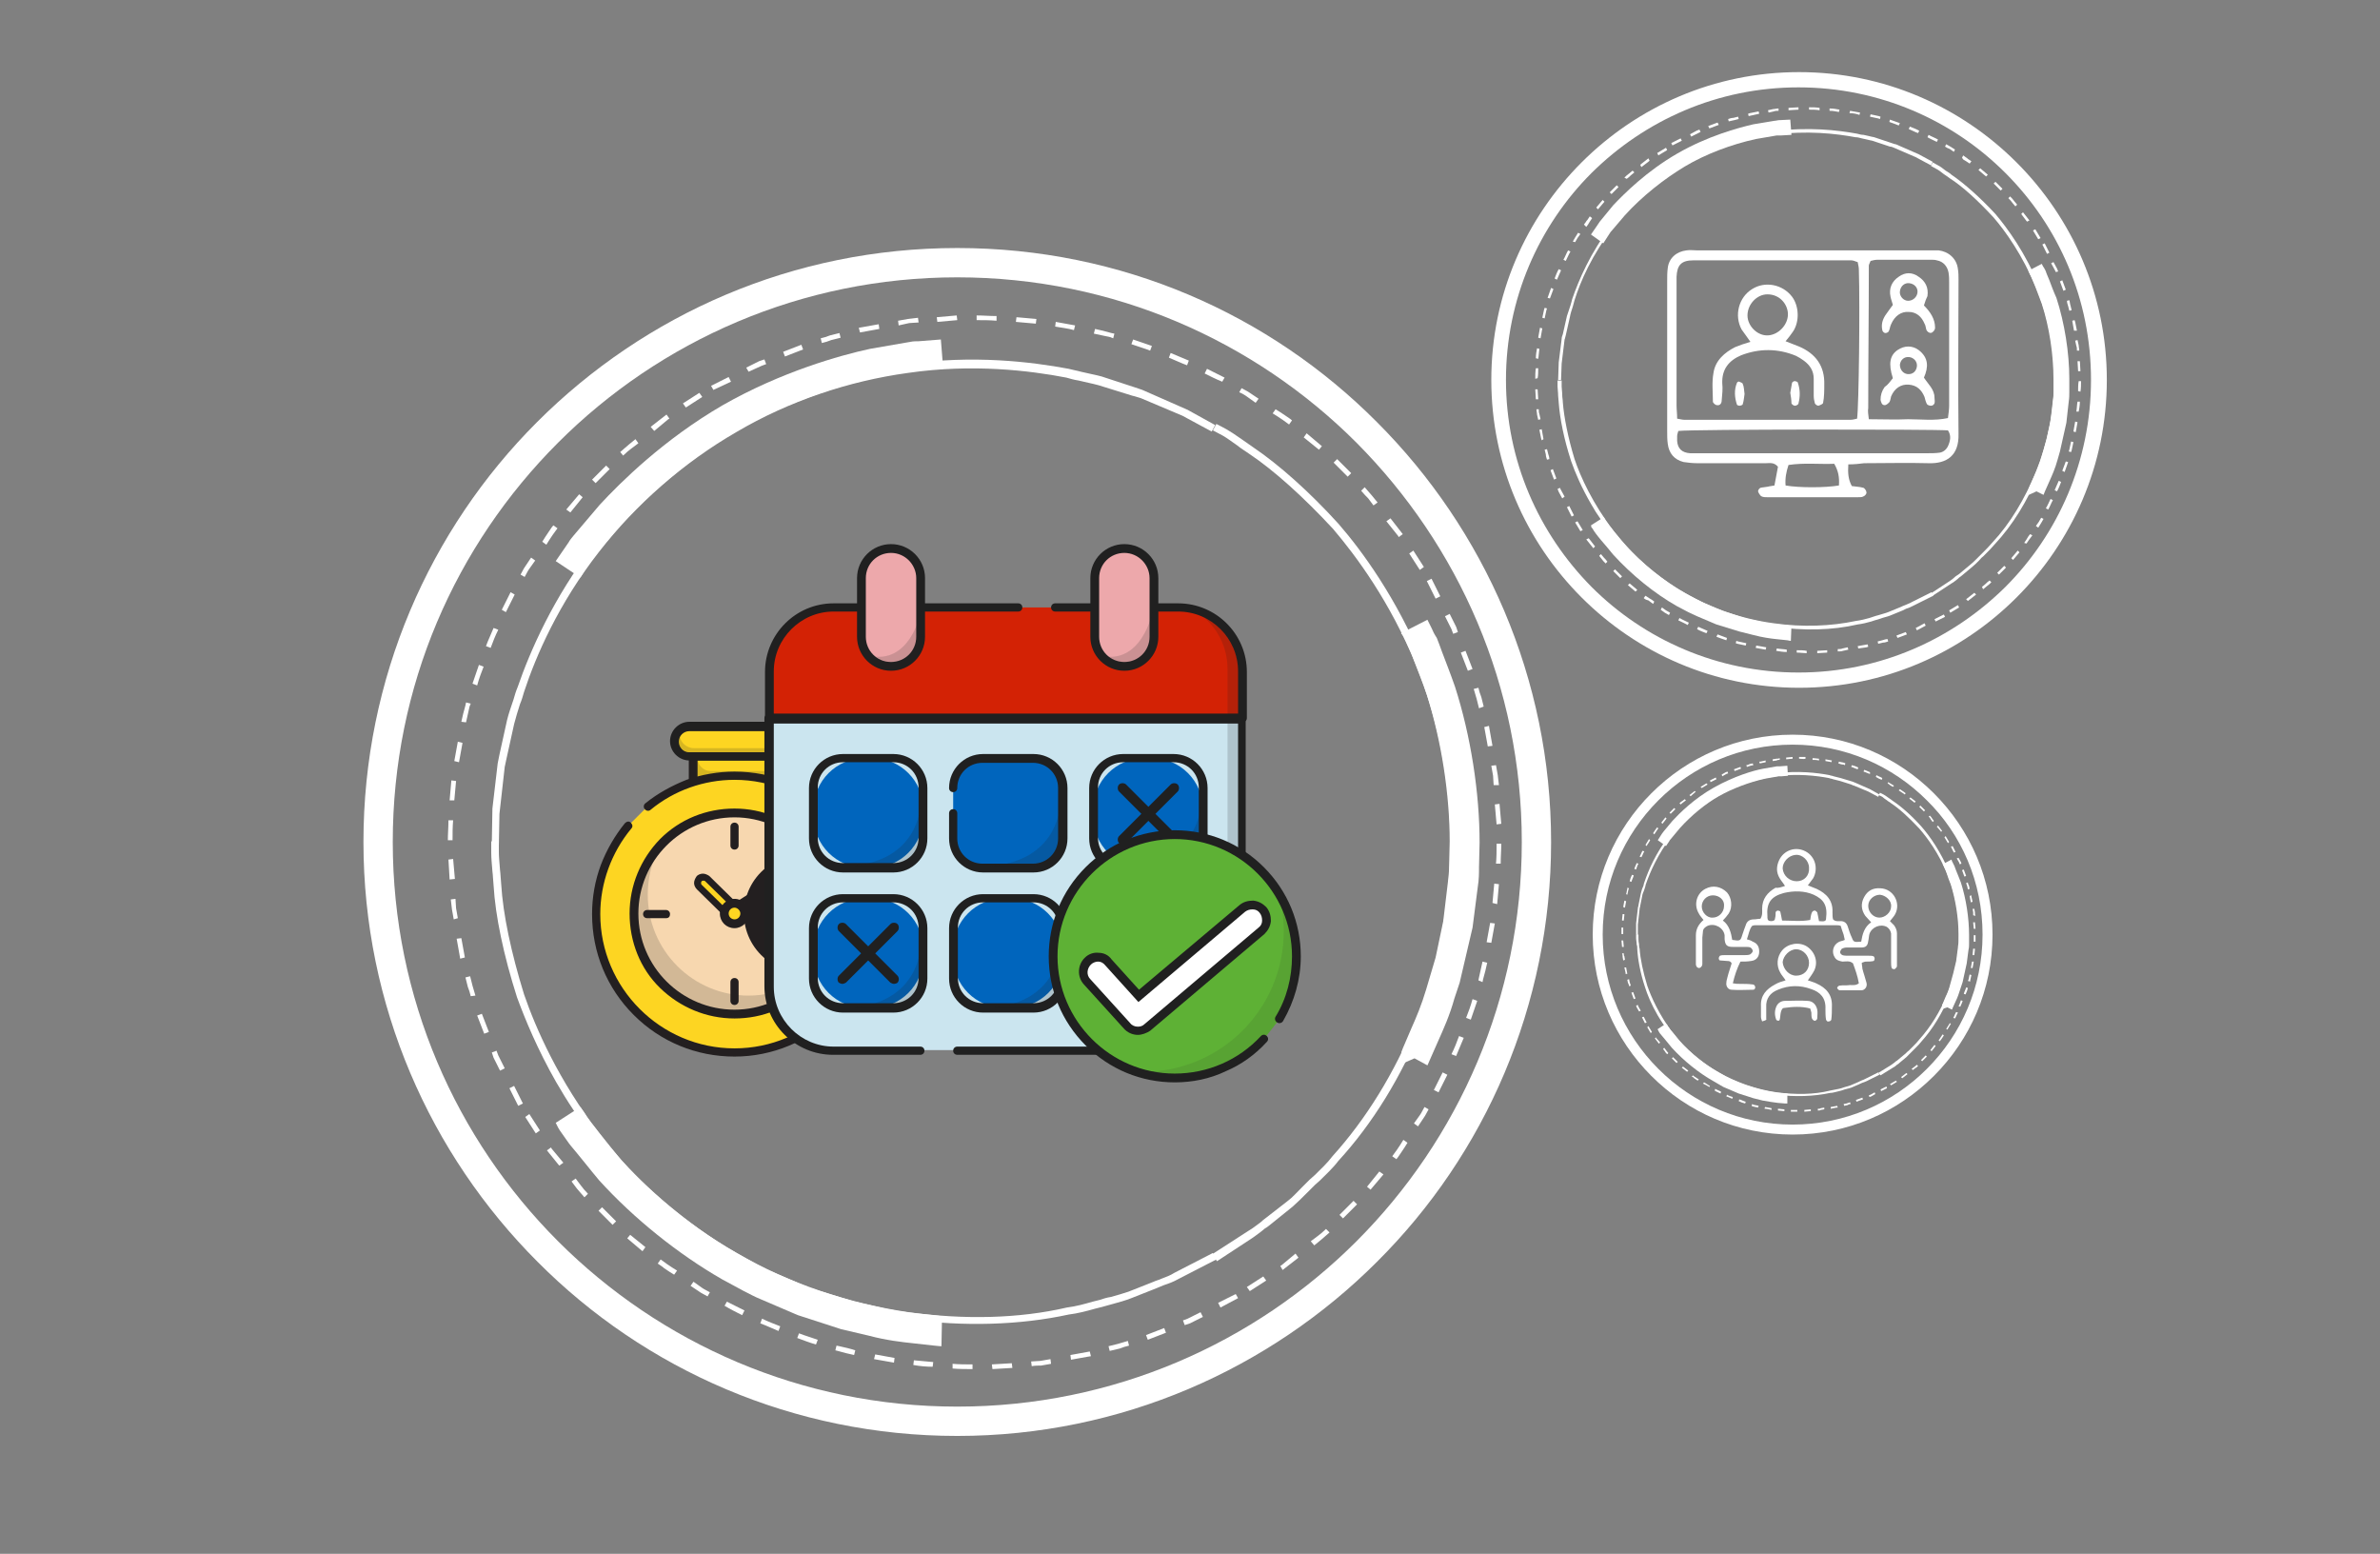 <?xml version="1.0" encoding="UTF-8"?>
<!-- Generator: Adobe Illustrator 27.3.1, SVG Export Plug-In . SVG Version: 6.00 Build 0)  -->
<svg xmlns="http://www.w3.org/2000/svg" xmlns:xlink="http://www.w3.org/1999/xlink" version="1.1" id="Layer_1" x="0px" y="0px" viewBox="0 0 406 265" style="enable-background:new 0 0 406 265;" xml:space="preserve">
<rect x="0" y="0" width="406" height="265" fill="#808080" stroke="none"/>
<style type="text/css">
	.st0{display:none;}
	.st1{display:inline;fill:none;}
	.st2{display:inline;fill-rule:evenodd;clip-rule:evenodd;fill:#333333;}
	.st3{display:inline;fill-rule:evenodd;clip-rule:evenodd;fill:#D32205;}
	.st4{fill:#FFFFFF;}
	.st5{fill:none;}
	.st6{display:inline;fill:#FFFFFF;}
	.st7{display:inline;}
	.st8{fill:#428542;}
	.st9{fill:#FBBB04;}
	.st10{fill:#FDD522;}
	.st11{fill:#0065BD;}
	.st12{fill:#D32205;}
	.st13{fill:#333333;}
	.st14{fill:#231F20;}
	.st15{opacity:0.17;fill:#231F20;}
	.st16{fill:#202020;}
	.st17{fill:#F7D7AF;}
	.st18{fill:none;stroke:#231F20;stroke-width:20;stroke-linecap:round;stroke-linejoin:round;stroke-miterlimit:10;}
	.st19{fill:#CBE5EF;}
	.st20{fill:#EDA8AB;}
	.st21{fill:#5EB135;}
	.st22{opacity:0.1;fill:#231F20;}
</style>
<rect x="-10.1" y="-7.3" class="st0" width="426.2" height="286.3"></rect>
<g id="Blogs" class="st0">
	<path class="st1" d="M256.5,1h105.6v29.6H256.5V1z"></path>
	<path class="st2" d="M197.1,172.5l-24.5,11.2c-0.9,0.4-1.9,0-2.3-0.9l-4-8.8c-0.4-0.9,0-1.9,0.9-2.3l24.5-11.2   c0.9-0.4,1.9,0,2.3,0.9l4,8.8C198.3,171.1,198,172.1,197.1,172.5L197.1,172.5z M209.8,160.8c-0.2-0.2-0.4-0.4-0.5-0.6l-34.7-76   c-0.4-0.9,0-1.9,0.9-2.3l12.7-5.8c0.9-0.4,1.9,0,2.3,0.9l34.7,76c0.1,0.2,0.2,0.5,0.2,0.8l-0.1,16.2c0,1.5-1.7,2.3-2.8,1.3   L209.8,160.8L209.8,160.8z M182.2,92.5l9.5-4.4L188,80l-9.5,4.4L182.2,92.5L182.2,92.5z M221.3,152.8l-28.1-61.5l-9.5,4.4   l28.1,61.5L221.3,152.8L221.3,152.8z M214.1,159.9l7.7,6.3v-9.9L214.1,159.9L214.1,159.9z M209.9,178.2c0.9-0.4,1.3-1.4,0.9-2.3   L170,86.5c-0.4-0.9-1.4-1.3-2.3-0.9l-68.3,31.2c-0.9,0.4-1.3,1.4-0.9,2.3l40.8,89.4c0.4,0.9,1.4,1.3,2.3,0.9L209.9,178.2   L209.9,178.2z M141.6,205.6l65.2-29.8l-39.4-86.2l-65.2,29.8L141.6,205.6L141.6,205.6z M156.8,106l-35.1,16c-0.9,0.4-1.9,0-2.3-0.9   s0-1.9,0.9-2.3l35.1-16c0.9-0.4,1.9,0,2.3,0.9S157.7,105.6,156.8,106L156.8,106z M169,111l-51.6,23.5c-0.9,0.4-1.9,0-2.3-0.9   s0-1.9,0.9-2.3l51.6-23.5c0.9-0.4,1.9,0,2.3,0.9C170.3,109.6,169.9,110.6,169,111L169,111z M173,119.8l-51.6,23.5   c-0.9,0.4-1.9,0-2.3-0.9s0-1.9,0.9-2.3l51.6-23.5c0.9-0.4,1.9,0,2.3,0.9C174.3,118.4,173.9,119.4,173,119.8L173,119.8z M177,128.6   l-51.6,23.5c-0.9,0.4-1.9,0-2.3-0.9s0-1.9,0.9-2.3l51.6-23.5c0.9-0.4,1.9,0,2.3,0.9C178.3,127.2,177.9,128.2,177,128.6L177,128.6z    M181.1,137.4l-51.6,23.5c-0.9,0.4-1.9,0-2.3-0.9s0-1.9,0.9-2.3l51.6-23.5c0.9-0.4,1.9,0,2.3,0.9C182.3,136,181.9,137,181.1,137.4   L181.1,137.4z M185.1,146.2l-51.6,23.5c-0.9,0.4-1.9,0-2.3-0.9c-0.4-0.9,0-1.9,0.9-2.3l51.6-23.5c0.9-0.4,1.9,0,2.3,0.9   C186.3,144.7,185.9,145.8,185.1,146.2L185.1,146.2z M189.1,154.9l-51.6,23.5c-0.9,0.4-1.9,0-2.3-0.9c-0.4-0.9,0-1.9,0.9-2.3   l51.6-23.5c0.9-0.4,1.9,0,2.3,0.9C190.3,153.5,189.9,154.5,189.1,154.9L189.1,154.9z M165,187.2l-19.4,8.9c-0.9,0.4-1.9,0-2.3-0.9   l-4-8.8c-0.4-0.9,0-1.9,0.9-2.3l19.4-8.9c0.9-0.4,1.9,0,2.3,0.9l4,8.8C166.2,185.7,165.8,186.8,165,187.2L165,187.2z M145.7,192.2   l-2.6-5.6l16.3-7.4l2.6,5.6L145.7,192.2L145.7,192.2z M172.7,179.8l21.4-9.7l-2.6-5.6l-21.4,9.7L172.7,179.8z"></path>
	
		<rect x="179.8" y="81.7" transform="matrix(0.907 -0.421 0.421 0.907 -19.119 86.01)" class="st3" width="10.5" height="9.1"></rect>
	<polygon class="st2" points="221.8,166.8 216.1,164.4 214.1,159.6 222.2,156.3 224.3,161.3  "></polygon>
	<path class="st2" d="M299.6,46.4l1-3.4c-1.8-2.5,0.6-5.9,3.5-5s3.1,5,0.3,6.1l-1,3.4c1.3,0.4,1,0.6,0.4,2.7l6.7,2   c0.4,0.1,0.6,0.5,0.5,0.9l-1.4,4.7c-0.2,0.8-1.2,0.4-1.8,0.2c-0.3,1-0.4,2.3-1.3,2l-15.8-4.6c-0.9-0.3-0.3-1.4,0-2.4   c-0.9-0.3-2.1-0.4-1.8-1.3l1.4-4.7c0.1-0.4,0.5-0.6,0.9-0.5l6.7,2C298.4,46.4,298.3,46,299.6,46.4L299.6,46.4z M305.3,83l-1.3,4.5   c-0.1,0.4,0.1,0.8,0.5,0.9l21.6,6.3c0.4,0.1,0.8-0.1,0.9-0.5l1.6-5.4c1-3.4-1-6.9-4.3-7.9l-1.6-0.5l-0.2-1.6c3.2-1.2,3.2-3.9,3.7-5   c1.6-2.6,1.3-4.7,0.9-5.9c-1-2.7-4.1-4.1-6.8-3.5l6.7-23c0.1-0.4-0.1-0.8-0.5-0.9l-34.5-10c-0.4-0.1-0.8,0.1-0.9,0.5l-12.6,43.4   c-0.1,0.4,0.1,0.8,0.5,0.9L305.3,83L305.3,83z M318.4,65.1l6.8-23.4l-33.1-9.6l-12.2,42l25.8,7.5c1.1-3.1,4.5-4.9,7.8-3.9l1.6,0.5   l1-1.2c-2-2.7-0.6-5-0.4-6.2c0.1-3,1.4-4.5,2.4-5.3C318.2,65.3,318.3,65.2,318.4,65.1L318.4,65.1z M310.6,65.4l-18.2-5.3   c-0.9-0.3-0.5-1.6,0.4-1.3l18.2,5.3C311.8,64.3,311.4,65.6,310.6,65.4L310.6,65.4z M313.8,70.2l-26.7-7.8c-0.9-0.3-0.5-1.6,0.4-1.3   l26.7,7.8C315.1,69.1,314.7,70.4,313.8,70.2L313.8,70.2z M312.8,73.7l-26.7-7.8c-0.9-0.3-0.5-1.6,0.4-1.3l26.7,7.8   C314.1,72.6,313.7,73.9,312.8,73.7L312.8,73.7z M311.8,77.2L285,69.4c-0.9-0.3-0.5-1.6,0.4-1.3l26.7,7.8   C313,76.1,312.6,77.5,311.8,77.2L311.8,77.2z M303.9,78.7L284,72.9c-0.9-0.3-0.5-1.6,0.4-1.3l19.9,5.8   C305.2,77.7,304.8,79,303.9,78.7L303.9,78.7z M321,91.8l-10.8-3.2l0.7-2.3c0.2-0.8,0.7-1.8-0.1-2.1c-0.8-0.2-0.9,0.6-1,1l-3.4-1   l0.5-1.8c0.8-2.6,3.5-4.2,6.2-3.4l1.8,0.5l2.2,4.1c0.2,0.3,0.6,0.5,1,0.3l4-2.3l1.8,0.5c2.6,0.8,4.2,3.5,3.4,6.2l-0.5,1.8l-3.4-1   l0.2-0.5c0.3-0.9-1.1-1.3-1.3-0.4L321,91.8L321,91.8z M322.8,90.5l3.4,1l-0.5,1.7l-3.4-1L322.8,90.5L322.8,90.5z M308.9,88.2   l-3.4-1l0.5-1.7l3.4,1L308.9,88.2L308.9,88.2z M316.1,79.1L317,78c1.1,0.9,2.6,1.3,4,1.2l0.1,1.4l-3.3,1.9L316.1,79.1L316.1,79.1z    M316.9,71.1L316.9,71.1c0.4-2.4,1.1-3.1,1.4-3.3c0.9-0.6,2.3,1,2.6,1.4c0.4,0.5,1.1,0.1,2.6,0.5c2.1,0.6,1.8,2.4,1.3,3.6l-0.5,1.6   c-0.4,1.4-1.5,2.4-2.8,2.8c-3.6,0.8-5.8-2.4-5-5.1L316.9,71.1L316.9,71.1z M323.9,68.4c-0.6-0.2-1.3-0.3-2.1-0.3   c-0.5-0.5-1.5-1.6-2.6-1.8c2.5-1.4,6.3,0.1,6.6,3.3C325.4,69,324.8,68.6,323.9,68.4L323.9,68.4z M316.7,86.6   c-0.8-0.2-0.4-1.1-0.2-1.7c0.3-0.9,1.6-0.5,1.3,0.4C317.6,85.9,317.5,86.8,316.7,86.6L316.7,86.6z M315.9,89.3   c-0.8-0.2-0.4-1.1-0.2-1.7c0.3-0.9,1.6-0.5,1.3,0.4C316.8,88.5,316.7,89.5,315.9,89.3L315.9,89.3z M302.8,51.3L291.4,48l-1,3.4   l18.1,5.3l1-3.4L302.8,51.3L302.8,51.3z M291.8,54.2l14.5,4.2l0.3-0.9l-14.5-4.2L291.8,54.2L291.8,54.2z M299.2,48.8l3.3,1l0.3-1   l-3.3-1L299.2,48.8L299.2,48.8z M301,46.8l1.1,0.3l1.1-3.8c0.2-0.8,1.4-0.3,1.8-1.7c0.7-2.3-2.9-3.3-3.5-1   c-0.4,1.4,0.8,1.7,0.6,2.4L301,46.8z"></path>
</g>
<g id="Circles">
	<g>
		<g>
			<path class="st4" d="M94.9,184.6c-3.2-5.6-5.3-10.7-6.7-14.5c-2.3-7.2-3.7-13.9-4-19.1c-0.1-0.9-0.1-1.7-0.2-2.4     c-0.1-1.2-0.2-2.3-0.2-3.1v-2h1.3v1.9c0,0.7,0.1,1.7,0.2,3c0.1,0.7,0.1,1.5,0.2,2.4c0.3,5.1,1.7,11.7,3.9,18.8     c2,5.8,5.9,14.7,12.9,23.8c6.3,8.2,14.4,15.2,23.4,20.3c8.9,5.2,19.1,8.6,29.3,10.1c9.5,1.3,18.8,1.1,27-0.8c1.6-0.2,3-0.6,4.4-1     l1.2-0.3c0.6-0.2,1.2-0.4,1.9-0.5c1.1-0.3,2.1-0.6,3-0.9l4.3-1.7c0.4-0.2,0.9-0.3,1.3-0.5c0.8-0.3,1.6-0.6,2.2-1l6.6-3.4l0.6,1.1     l-6.6,3.4c-0.7,0.4-1.5,0.7-2.4,1c-0.4,0.2-0.8,0.3-1.2,0.5l-4.3,1.7c-1,0.4-2.1,0.7-3.2,1c-0.6,0.2-1.2,0.3-1.8,0.5l-1.2,0.3     c-1.4,0.4-2.9,0.8-4.5,1c-8.3,1.8-17.8,2.1-27.4,0.8c-10.4-1.4-20.7-5-29.8-10.2s-17.3-12.4-23.7-20.7     C98.8,191,96.7,187.7,94.9,184.6z"></path>
			<path class="st4" d="M94.8,191.5l4.2-2.7l0.5,0.7c0.1,0.1,0.2,0.3,0.4,0.6c0.2,0.4,0.5,0.8,0.9,1.3s0.9,1.1,1.5,1.9     c1.1,1.4,2.4,3,3.8,4.7c5.5,6,12.7,11.8,19.7,15.8l3.6,2c0.8,0.4,1.6,0.9,2.3,1.1l6.3,2.7l7.8,2.4l3.6,0.8c2.7,0.7,5.1,1,7,1.2     l3.7,0.4c0.4,0.1,0.6,0.1,0.6,0.1l-0.1,5.1c0,0-0.4,0-1.2-0.1l-3.6-0.4c-1.9-0.2-4.6-0.5-7.6-1.3l-4.7-1.1l-7.4-2.4l-6.3-2.7     c-1-0.4-1.9-0.9-2.9-1.4l-3.7-2c-7.5-4.3-15.1-10.4-21-16.9c-1.6-1.9-2.9-3.6-4-4.9c-0.6-0.7-1.1-1.3-1.5-1.9     c-0.5-0.7-0.9-1.3-1.2-1.7c-0.1-0.2-0.2-0.3-0.3-0.5L94.8,191.5z"></path>
			<path class="st4" d="M83.9,143.6l0.1-5.7l0.9-7.7c0.1-0.5,0.2-1,0.3-1.5l1.3-5.9c0.3-1.2,0.7-2.3,1.1-3.5     c0.2-0.7,0.4-1.4,0.7-2.1c2.1-6.1,6.1-15.3,13-24.2c6.4-8.2,14.6-15.4,23.7-20.7c9.2-5.3,19.5-8.8,29.8-10.2     c11.2-1.6,21.1-0.4,27.5,0.8c0.7,0.2,1.4,0.3,2.1,0.5c1.2,0.3,2.4,0.5,3.5,0.8l5.8,1.9c0.5,0.2,1,0.3,1.4,0.5l7.5,3.3l4.7,2.6     l-0.6,1.1l-5-2.7l-7.1-3c-0.4-0.1-0.9-0.3-1.4-0.4l-5.8-1.8c-1.1-0.3-2.2-0.5-3.4-0.8c-0.7-0.1-1.4-0.3-2.1-0.5     c-6.2-1.2-16-2.4-27-0.8c-10.2,1.4-20.3,4.8-29.3,10.1c-9,5.2-17.1,12.3-23.4,20.4c-6.9,8.8-10.8,17.8-12.8,23.9     c-0.2,0.7-0.4,1.4-0.7,2.1c-0.4,1.2-0.7,2.3-1,3.4l-1.3,5.9c-0.1,0.5-0.2,1-0.3,1.4l-0.9,8l-0.1,5.3L83.9,143.6z"></path>
			<path class="st4" d="M94.8,95.7l2.2-3.2c0.2-0.4,0.5-0.7,0.8-1.1l4.5-5.3c3.6-3.9,11-11.2,21-17c10-5.7,20-8.5,25.1-9.6l6.9-1.2     c0.5-0.1,1-0.1,1.4-0.1l3.8-0.3l0.4,5l-3.3,0.2c-0.2,0-0.4,0-0.6,0c-0.3,0-0.6,0-0.9,0.1l-6.8,1.2c-8.1,1.8-16.7,5.1-23.6,9     c-6.8,4-14,9.8-19.7,16l-4.4,5.2c-0.2,0.2-0.3,0.5-0.5,0.7c-0.1,0.2-0.2,0.4-0.4,0.5L99,98.5L94.8,95.7z"></path>
			<path class="st4" d="M206.8,213.9l6.2-4c0.7-0.4,1.3-0.9,2-1.4c0.3-0.3,0.7-0.6,1.1-0.9l3.6-2.8c0.8-0.6,1.5-1.4,2.3-2.2     c0.5-0.5,0.9-0.9,1.4-1.4l0.9-0.8c1-1,2.1-2,3-3.2c5.7-6.3,10.6-14.2,14.2-23.1c3.9-9.6,5.9-20.1,5.9-30.4     c0-10.4-2-20.9-5.9-30.4c-4.4-10.7-10.1-18.4-14.1-23.1c-5-5.4-10.1-10-14.3-12.8c-0.7-0.5-1.4-0.9-2-1.4c-1-0.7-1.8-1.3-2.5-1.7     l-1.7-0.9l0.6-1.1l1.7,0.9c0.7,0.4,1.6,1,2.6,1.7c0.6,0.4,1.3,0.9,2,1.4c4.3,2.9,9.5,7.5,14.5,13c4.1,4.7,9.9,12.7,14.4,23.5     c4,9.7,6.1,20.4,6,30.9c0,10.5-2.1,21.2-6,30.9c-3.6,9-8.6,17.1-14.4,23.4c-0.9,1.2-2.1,2.3-3.1,3.3l-0.9,0.8     c-0.5,0.5-0.9,0.9-1.4,1.4c-0.8,0.8-1.6,1.6-2.4,2.3l-3.6,2.9c-0.4,0.3-0.7,0.6-1.1,0.8c-0.7,0.6-1.4,1.1-2.1,1.6l-6.1,4     L206.8,213.9z"></path>
			<path class="st4" d="M239,181.5l0.1-2.2c0,0,0.1-0.2,0.2-0.5l1.5-3.5c0.8-1.8,1.7-3.9,2.5-6.6l1.6-5.4l1.3-6.2l0.8-6.7     c0.1-0.9,0.2-1.7,0.2-2.7l0.1-4.2c0-8-1.4-17.1-3.9-25c-0.7-2.1-1.5-4-2.1-5.6c-0.3-0.9-0.6-1.6-0.9-2.3     c-0.2-0.4-0.4-0.9-0.6-1.3c-0.1-0.3-0.3-0.5-0.3-0.7L239,108l4.5-2.3l0.4,0.8c0.1,0.2,0.2,0.4,0.3,0.6c0.2,0.5,0.5,1.1,0.9,1.7     c0.3,0.8,0.6,1.5,0.9,2.4c0.6,1.6,1.4,3.6,2.2,5.9c2.7,8.4,4.2,18.1,4.2,26.6l-0.1,4.2c0,1,0,2.1-0.2,3.3l-0.9,7l-2.2,9.4     l-0.9,2.7c-0.8,2.9-1.9,5.3-2.7,7.1l-1.5,3.4c-0.2,0.5-0.4,0.9-0.4,0.9l-2.2-1.2L239,181.5z"></path>
			<path class="st4" d="M89.6,190.5l0.7-0.5l1.8,2.8l-0.7,0.5L89.6,190.5L89.6,190.5z M93.3,196.2L93.3,196.2l0.7-0.5l0.1,0.2l2,2.4     l-0.7,0.5L93.3,196.2L93.3,196.2z M97.5,201.5L97.5,201.5l0.7-0.5l0.9,1.2c0.3,0.4,0.7,0.9,1.2,1.4l-0.6,0.6     c-0.5-0.6-0.9-1-1.3-1.5L97.5,201.5L97.5,201.5z M102.1,206.5L102.1,206.5l0.6-0.6l2.4,2.4l-0.6,0.6L102.1,206.5L102.1,206.5z      M107,211.2L107,211.2l0.5-0.6l2.6,2.1l-0.5,0.7L107,211.2L107,211.2z M112.2,215.5L112.2,215.5l0.5-0.7c0.4,0.3,0.7,0.5,1.1,0.8     c0.3,0.2,0.6,0.4,0.9,0.6l0.8,0.5l-0.5,0.7l-0.8-0.5c-0.3-0.2-0.6-0.4-0.9-0.6C113,216,112.6,215.8,112.2,215.5L112.2,215.5z      M117.8,219.3L117.8,219.3l0.5-0.7l1.4,1c0.4,0.3,0.9,0.5,1.4,0.8l-0.4,0.7c-0.5-0.3-1-0.5-1.4-0.8L117.8,219.3L117.8,219.3z      M123.6,222.7L123.6,222.7l0.4-0.7c1,0.5,2,1,3,1.5l-0.4,0.8C125.6,223.8,124.6,223.3,123.6,222.7L123.6,222.7z M129.7,225.7     L129.7,225.7l0.3-0.8c1,0.5,2.1,0.9,3.1,1.3l-0.3,0.8C131.8,226.6,130.8,226.1,129.7,225.7L129.7,225.7z M136,228.2L136,228.2     l0.3-0.8c1,0.4,2.1,0.7,3.2,1.1l-0.3,0.8C138.1,229,137.1,228.6,136,228.2L136,228.2z M142.5,230.3L142.5,230.3l0.2-0.8l0.5,0.1     c0.9,0.2,1.8,0.4,2.7,0.7l-0.2,0.8c-0.9-0.2-1.8-0.4-2.8-0.7L142.5,230.3L142.5,230.3z M149.1,231.8L149.1,231.8l0.2-0.8     c1.1,0.2,2.2,0.4,3.3,0.6l-0.1,0.8C151.3,232.2,150.2,232,149.1,231.8L149.1,231.8z M155.8,232.8L155.8,232.8l0.1-0.8     c1.1,0.1,2.2,0.2,3.3,0.3l-0.1,0.8C158,233.1,156.9,233,155.8,232.8L155.8,232.8z M162.5,233.4L162.5,233.4v-0.8     c1.1,0.1,2.2,0.1,3.4,0.1v0.8C164.8,233.5,163.6,233.5,162.5,233.4L162.5,233.4z M169.3,233.5L169.3,233.5l-0.1-0.8l3.4-0.2     l0.1,0.8L169.3,233.5L169.3,233.5z M176,233L176,233l-0.1-0.8c0.5,0,1.1-0.1,1.6-0.1l1.7-0.3l0.1,0.8l-1.7,0.3     C177.1,232.9,176.6,232.9,176,233L176,233z M182.7,231.9L182.7,231.9l-0.1-0.8l3.3-0.6l0.2,0.8l-0.6,0.1L182.7,231.9L182.7,231.9     z M189.3,230.4L189.3,230.4l-0.2-0.8l1.6-0.4c0.6-0.2,1.1-0.3,1.7-0.5l0.2,0.8c-0.5,0.1-1.1,0.3-1.6,0.5L189.3,230.4L189.3,230.4     z M195.8,228.5L195.8,228.5l-0.3-0.8l3.1-1.2l0.3,0.8L195.8,228.5L195.8,228.5z M202.1,226L202.1,226l-0.3-0.8l0.8-0.3l2.2-1.1     l0.4,0.8l-2.2,1.1L202.1,226L202.1,226z M208.2,223L208.2,223l-0.4-0.8l3-1.5l0.4,0.7L208.2,223z"></path>
			<path class="st4" d="M88.4,188.6l-1.5-3l0.8-0.4l1.5,3L88.4,188.6L88.4,188.6z M85.3,182.6L85.3,182.6l-1.1-2.2l-0.3-0.9l0.8-0.3     L85,180l1.1,2.2L85.3,182.6L85.3,182.6z M82.6,176.3L82.6,176.3l-1.2-3.1l0.8-0.3l1.2,3.1L82.6,176.3L82.6,176.3z M80.3,169.9     L80.3,169.9c-0.1-0.5-0.3-1.1-0.5-1.6l-0.4-1.6l0.8-0.2l0.4,1.6c0.2,0.6,0.3,1.1,0.5,1.7L80.3,169.9L80.3,169.9z M78.5,163.5     L78.5,163.5l-0.1-0.6l-0.5-2.8l0.8-0.1l0.6,3.3L78.5,163.5L78.5,163.5z M77.4,156.8L77.4,156.8l-0.3-1.7     c-0.1-0.6-0.1-1.1-0.2-1.7l0.8-0.1c0,0.5,0.1,1.1,0.1,1.6l0.3,1.7L77.4,156.8L77.4,156.8z M76.7,150L76.7,150l-0.2-3.4l0.8-0.1     l0.3,3.4L76.7,150L76.7,150z M76.4,143.3L76.4,143.3c0-1.1,0.1-2.2,0.1-3.4h0.8c-0.1,1.1-0.1,2.2-0.1,3.4H76.4L76.4,143.3z      M76.7,136.5L76.7,136.5c0.1-1.1,0.2-2.2,0.3-3.4l0.8,0.1c-0.1,1.1-0.2,2.2-0.3,3.3L76.7,136.5L76.7,136.5z M77.5,129.8     L77.5,129.8c0.2-1.1,0.4-2.2,0.6-3.3l0.8,0.2c-0.2,1.1-0.4,2.2-0.6,3.3L77.5,129.8L77.5,129.8z M78.7,123.1L78.7,123.1     c0.2-0.9,0.4-1.8,0.7-2.8l0.1-0.5l0.8,0.2l-0.2,0.5c-0.2,0.9-0.4,1.8-0.6,2.7L78.7,123.1L78.7,123.1z M80.6,116.6L80.6,116.6     c0.4-1.1,0.7-2.1,1.1-3.2l0.8,0.3c-0.4,1-0.8,2.1-1.1,3.2L80.6,116.6L80.6,116.6z M82.9,110.2L82.9,110.2     c0.4-1.1,0.9-2.1,1.3-3.1l0.8,0.3c-0.5,1-0.9,2-1.3,3.1L82.9,110.2L82.9,110.2z M85.6,104L85.6,104c0.5-1,1-2,1.5-3l0.7,0.4     c-0.5,1-1,2-1.5,3L85.6,104L85.6,104z M88.8,98L88.8,98c0.3-0.5,0.5-1,0.8-1.4l1-1.5l0.7,0.5l-1,1.4c-0.3,0.4-0.5,0.9-0.8,1.4     L88.8,98L88.8,98z M92.5,92.4L92.5,92.4l0.5-0.8c0.2-0.3,0.4-0.6,0.6-0.9c0.3-0.4,0.5-0.8,0.8-1.1l0.7,0.5     c-0.3,0.4-0.5,0.7-0.8,1.1c-0.2,0.3-0.4,0.6-0.6,0.9l-0.5,0.8L92.5,92.4L92.5,92.4z M96.6,86.9L96.6,86.9l0.3,0.3L96.6,86.9     l2.2-2.6l0.6,0.5l-2.1,2.6L96.6,86.9L96.6,86.9z M101,81.8L101,81.8l2.4-2.4L104,80l-2.4,2.4L101,81.8L101,81.8z M105.8,77.1     L105.8,77.1c0.6-0.5,1-0.9,1.5-1.3l1.1-0.9l0.5,0.7l-1.2,0.9c-0.4,0.3-0.9,0.7-1.4,1.2L105.8,77.1L105.8,77.1z M111,72.8     L111,72.8l2.7-2.1l0.5,0.7l-0.2,0.1l-2.4,2L111,72.8L111,72.8z M116.5,68.8L116.5,68.8l2.8-1.8l0.5,0.7l-2.8,1.8L116.5,68.8z"></path>
			<path class="st4" d="M121.7,66.5l-0.4-0.7l3-1.5l0.4,0.8L121.7,66.5L121.7,66.5z M127.7,63.4L127.7,63.4l-0.4-0.7l2.2-1.1     l0.9-0.3l0.3,0.8l-0.8,0.3L127.7,63.4L127.7,63.4z M133.9,60.8L133.9,60.8l-0.3-0.8l3.1-1.2l0.3,0.8L133.9,60.8L133.9,60.8z      M140.2,58.5L140.2,58.5l-0.2-0.8c0.5-0.1,1.1-0.3,1.6-0.5l1.6-0.4l0.2,0.8l-1.6,0.4C141.3,58.2,140.7,58.4,140.2,58.5     L140.2,58.5z M146.7,56.7L146.7,56.7l-0.2-0.8l0.6-0.1l2.8-0.5l0.1,0.8L146.7,56.7L146.7,56.7z M153.3,55.5L153.3,55.5l-0.1-0.8     l1.7-0.3c0.6-0.1,1.1-0.1,1.7-0.2l0.1,0.8c-0.5,0-1.1,0.1-1.6,0.1L153.3,55.5L153.3,55.5z M159.9,54.9L159.9,54.9l-0.1-0.8     l3.4-0.3l0.1,0.8L159.9,54.9L159.9,54.9z M166.6,54.6L166.6,54.6v-0.8c1.1,0,2.2,0.1,3.4,0.1v0.8     C168.8,54.6,167.7,54.6,166.6,54.6L166.6,54.6z M173.3,54.9L173.3,54.9l0.1-0.8c1.1,0.1,2.2,0.2,3.4,0.3l-0.1,0.8     C175.5,55.1,174.4,55,173.3,54.9L173.3,54.9z M180,55.7L180,55.7l0.1-0.8c1.1,0.2,2.2,0.4,3.3,0.6l-0.2,0.8     C182.2,56,181.1,55.9,180,55.7L180,55.7z M186.6,56.9L186.6,56.9l0.2-0.8c0.9,0.2,1.8,0.4,2.8,0.7l0.5,0.1l-0.2,0.8l-0.5-0.2     C188.4,57.3,187.5,57.1,186.6,56.9L186.6,56.9z M193,58.7L193,58.7l0.3-0.8c1.1,0.4,2.1,0.7,3.2,1.1l-0.3,0.8     C195.2,59.4,194.1,59.1,193,58.7L193,58.7z M199.4,61L199.4,61l0.3-0.8c1,0.4,2.1,0.9,3.1,1.3l-0.3,0.8     C201.4,61.9,200.4,61.4,199.4,61L199.4,61z M205.5,63.7L205.5,63.7l0.4-0.8c1,0.5,2,1,3,1.5l-0.4,0.7     C207.5,64.7,206.5,64.2,205.5,63.7L205.5,63.7z M211.4,66.9L211.4,66.9l0.4-0.7c0.5,0.3,1,0.5,1.4,0.8l1.5,1l-0.5,0.7l-1.4-1     C212.4,67.4,211.9,67.1,211.4,66.9L211.4,66.9z M217.1,70.5L217.1,70.5l0.5-0.7l0.8,0.5c0.3,0.2,0.6,0.4,0.9,0.6     c0.4,0.3,0.8,0.5,1.1,0.8l-0.5,0.7c-0.4-0.3-0.7-0.5-1.1-0.8c-0.3-0.2-0.6-0.4-0.9-0.6L217.1,70.5L217.1,70.5z M222.4,74.6     L222.4,74.6l0.5-0.7l2.6,2.2l-0.5,0.6L222.4,74.6L222.4,74.6z M227.5,78.9L227.5,78.9l0.6-0.6l2.4,2.4l-0.6,0.6L227.5,78.9     L227.5,78.9z M232.2,83.7L232.2,83.7l0.6-0.6c0.5,0.6,0.9,1,1.3,1.5l0.9,1.1l-0.7,0.5l-0.9-1.2C233.1,84.7,232.7,84.3,232.2,83.7     L232.2,83.7z M236.5,88.9L236.5,88.9l0.7-0.5l2.1,2.7l-0.7,0.5l-0.1-0.2L236.5,88.9L236.5,88.9z M240.4,94.4L240.4,94.4l0.7-0.5     l1.8,2.8l-0.7,0.5L240.4,94.4z"></path>
			<path class="st4" d="M212.7,219.5l2.8-1.8l0.5,0.7l-2.8,1.8L212.7,219.5L212.7,219.5z M218.4,215.9L218.4,215.9l0.2-0.1l2.4-2     l0.5,0.7l-2.7,2.1L218.4,215.9L218.4,215.9z M223.6,211.7L223.6,211.7l1.2-0.9c0.4-0.3,0.9-0.7,1.4-1.2l0.6,0.6     c-0.6,0.5-1,0.9-1.5,1.3l-1.1,0.9L223.6,211.7L223.6,211.7z M228.5,207.2L228.5,207.2l2.4-2.4l0.6,0.6l-2.4,2.4L228.5,207.2     L228.5,207.2z M233.2,202.4L233.2,202.4l2.1-2.6l0.7,0.5l-0.3-0.3l0.3,0.3l-2.2,2.6L233.2,202.4L233.2,202.4z M237.5,197.2     L237.5,197.2c0.3-0.4,0.5-0.7,0.8-1.1c0.2-0.3,0.4-0.6,0.6-0.9l0.5-0.8l0.7,0.5l-0.5,0.8c-0.2,0.3-0.4,0.6-0.6,0.9     c-0.3,0.4-0.5,0.8-0.8,1.1L237.5,197.2L237.5,197.2z M241.2,191.6L241.2,191.6l1-1.4c0.3-0.4,0.5-0.9,0.8-1.4l0.7,0.4     c-0.3,0.5-0.5,1-0.8,1.4l-1,1.5L241.2,191.6L241.2,191.6z M244.6,185.9L244.6,185.9c0.5-1,1-2,1.5-3l0.8,0.4c-0.5,1-1,2-1.5,3     L244.6,185.9L244.6,185.9z M247.6,179.8L247.6,179.8c0.5-1,0.9-2,1.3-3.1l0.8,0.3c-0.4,1-0.9,2.1-1.3,3.1L247.6,179.8     L247.6,179.8z M250.1,173.6L250.1,173.6c0.4-1,0.8-2.1,1.1-3.2l0.8,0.3c-0.4,1.1-0.7,2.1-1.1,3.2L250.1,173.6L250.1,173.6z      M252.2,167.2L252.2,167.2l0.1-0.5c0.2-0.9,0.4-1.8,0.6-2.7l0.8,0.2c-0.2,0.9-0.4,1.8-0.7,2.8l-0.1,0.5L252.2,167.2L252.2,167.2z      M253.6,160.7L253.6,160.7c0.2-1.1,0.4-2.2,0.6-3.3l0.8,0.1c-0.2,1.1-0.4,2.2-0.6,3.3L253.6,160.7L253.6,160.7z M254.6,154     L254.6,154c0.1-1.1,0.2-2.2,0.3-3.3l0.8,0.1c-0.1,1.1-0.2,2.2-0.3,3.4L254.6,154L254.6,154z M255.2,147.3L255.2,147.3     c0.1-1.1,0.1-2.2,0.1-3.4h0.8c0,1.1-0.1,2.2-0.1,3.4H255.2L255.2,147.3z M255.3,140.6L255.3,140.6l-0.3-3.4l0.8-0.1l0.3,3.4     L255.3,140.6L255.3,140.6z M254.8,133.9L254.8,133.9c0-0.5-0.1-1.1-0.1-1.6l-0.3-1.7l0.8-0.1l0.3,1.7c0.1,0.6,0.1,1.1,0.2,1.7     L254.8,133.9L254.8,133.9z M253.8,127.3L253.8,127.3l-0.6-3.3l0.8-0.2l0.1,0.6l0.5,2.8L253.8,127.3L253.8,127.3z M252.3,120.8     L252.3,120.8l-0.4-1.6c-0.2-0.6-0.3-1.1-0.5-1.7l0.8-0.2c0.1,0.5,0.3,1.1,0.5,1.6l0.4,1.6L252.3,120.8L252.3,120.8z M250.4,114.4     L250.4,114.4l-1.2-3.1l0.8-0.3l1.2,3.1L250.4,114.4L250.4,114.4z M247.9,108.1L247.9,108.1l-0.3-0.8l-1.1-2.2l0.8-0.4l1.1,2.2     l0.3,0.9L247.9,108.1L247.9,108.1z M244.9,102.1L244.9,102.1l-1.5-3l0.8-0.4l1.5,3L244.9,102.1z"></path>
			<path class="st4" d="M163.3,42.3c28,0,53.3,11.3,71.6,29.7c18.3,18.3,29.7,43.7,29.7,71.6s-11.3,53.3-29.7,71.6     c-18.3,18.3-43.7,29.7-71.6,29.7s-53.3-11.3-71.6-29.7C73.4,196.9,62,171.5,62,143.6S73.3,90.3,91.6,72     C110,53.6,135.3,42.3,163.3,42.3L163.3,42.3z M231.4,75.5c-17.4-17.4-41.5-28.2-68.1-28.2s-50.7,10.8-68.1,28.2     C77.7,93,67,117,67,143.6s10.8,50.7,28.2,68.1s41.5,28.2,68.1,28.2s50.7-10.8,68.1-28.2s28.2-41.5,28.2-68.1S248.8,93,231.4,75.5     z"></path>
		</g>
	</g>
	<g>
		<g>
			<path class="st4" d="M271.5,86.1c-1.7-2.9-2.8-5.5-3.5-7.5c-1.2-3.7-1.9-7.2-2.1-9.9c0-0.4-0.1-0.9-0.1-1.2     c0-0.6-0.1-1.2-0.1-1.6v-1h0.7v1c0,0.4,0.1,0.9,0.1,1.5c0,0.4,0.1,0.8,0.1,1.2c0.2,2.6,0.9,6.1,2,9.7c1,3,3.1,7.6,6.7,12.3     c3.3,4.2,7.4,7.9,12.1,10.5c4.6,2.7,9.9,4.5,15.2,5.2c4.9,0.7,9.8,0.5,14-0.4c0.8-0.1,1.6-0.3,2.3-0.5l0.6-0.2     c0.3-0.1,0.6-0.2,1-0.3c0.6-0.2,1.1-0.3,1.6-0.5l2.2-0.9c0.2-0.1,0.4-0.2,0.7-0.3c0.4-0.2,0.8-0.3,1.1-0.5l3.4-1.7l0.3,0.6     l-3.4,1.7c-0.4,0.2-0.8,0.4-1.2,0.5c-0.2,0.1-0.4,0.2-0.6,0.3l-2.2,0.9c-0.5,0.2-1.1,0.3-1.6,0.5c-0.3,0.1-0.6,0.2-1,0.3     l-0.6,0.2c-0.7,0.2-1.5,0.4-2.3,0.5c-4.3,1-9.2,1.1-14.2,0.4c-5.4-0.8-10.7-2.6-15.4-5.3c-4.7-2.7-9-6.4-12.3-10.7     C273.5,89.3,272.4,87.7,271.5,86.1z"></path>
			<path class="st4" d="M271.4,89.6l2.2-1.4l0.2,0.4c0,0.1,0.1,0.2,0.2,0.3c0.1,0.2,0.3,0.4,0.5,0.7c0.2,0.2,0.5,0.6,0.8,1     c0.6,0.7,1.2,1.5,2,2.4c2.8,3.1,6.6,6.1,10.2,8.2l1.9,1c0.4,0.2,0.8,0.4,1.2,0.6l3.3,1.4l4,1.3l1.9,0.4c1.4,0.4,2.6,0.5,3.6,0.6     l1.9,0.2c0.2,0,0.3,0,0.3,0l-0.1,2.6c0,0-0.2,0-0.6-0.1L303,109c-1-0.1-2.4-0.3-3.9-0.7l-2.4-0.6l-3.9-1.2l-3.3-1.4     c-0.5-0.2-1-0.5-1.5-0.7l-1.9-1c-3.9-2.2-7.8-5.4-10.9-8.8c-0.8-1-1.5-1.8-2.1-2.5c-0.3-0.4-0.6-0.7-0.8-1     c-0.3-0.4-0.5-0.7-0.6-0.9c-0.1-0.1-0.1-0.2-0.2-0.2L271.4,89.6z"></path>
			<path class="st4" d="M265.8,64.8l0.1-3l0.5-4c0-0.3,0.1-0.5,0.2-0.8l0.7-3.1c0.2-0.6,0.4-1.2,0.6-1.8c0.1-0.3,0.2-0.7,0.3-1.1     c1.1-3.2,3.1-7.9,6.7-12.6c3.3-4.3,7.5-8,12.3-10.7s10.1-4.6,15.4-5.3c5.8-0.8,10.9-0.2,14.2,0.4c0.4,0.1,0.7,0.2,1.1,0.2     c0.6,0.1,1.2,0.3,1.8,0.4l3,1c0.3,0.1,0.5,0.2,0.7,0.2l3.9,1.7l2.4,1.3l-0.3,0.6l-2.6-1.4l-3.7-1.6c-0.2-0.1-0.5-0.2-0.7-0.2     l-3-1c-0.6-0.1-1.2-0.3-1.8-0.4c-0.4-0.1-0.7-0.2-1.1-0.2c-3.2-0.6-8.3-1.2-14-0.4c-5.3,0.7-10.5,2.5-15.2,5.2     s-8.9,6.3-12.1,10.6c-3.6,4.6-5.6,9.2-6.6,12.4c-0.1,0.4-0.2,0.7-0.3,1.1c-0.2,0.6-0.4,1.2-0.5,1.8l-0.7,3.1     c-0.1,0.3-0.1,0.5-0.2,0.7l-0.5,4.1l-0.1,2.8L265.8,64.8z"></path>
			<path class="st4" d="M271.4,40l1.1-1.6c0.1-0.2,0.3-0.4,0.4-0.6l2.3-2.8c1.9-2,5.7-5.8,10.9-8.8c5.2-3,10.4-4.4,13-5l3.6-0.6     c0.3,0,0.5-0.1,0.7-0.1l2-0.1l0.2,2.6l-1.7,0.1c-0.1,0-0.2,0-0.3,0c-0.1,0-0.3,0-0.5,0l-3.5,0.6c-4.2,0.9-8.7,2.6-12.2,4.7     s-7.3,5.1-10.2,8.3l-2.3,2.7c-0.1,0.1-0.2,0.2-0.3,0.4c-0.1,0.1-0.1,0.2-0.2,0.3l-0.9,1.4L271.4,40z"></path>
			<path class="st4" d="M329.4,101.2l3.2-2.1c0.3-0.2,0.7-0.5,1-0.8c0.2-0.1,0.4-0.3,0.6-0.4l1.8-1.5c0.4-0.3,0.8-0.7,1.2-1.1     c0.2-0.2,0.5-0.5,0.7-0.7l0.4-0.4c0.5-0.5,1.1-1.1,1.6-1.7c3-3.2,5.5-7.4,7.4-12c2-5,3.1-10.4,3.1-15.8s-1-10.8-3.1-15.7     c-2.3-5.5-5.2-9.6-7.3-12c-2.6-2.8-5.2-5.2-7.4-6.6c-0.4-0.3-0.7-0.5-1-0.7c-0.5-0.4-0.9-0.7-1.3-0.9l-0.9-0.5l0.3-0.6l0.9,0.5     c0.4,0.2,0.8,0.5,1.3,0.9c0.3,0.2,0.7,0.4,1,0.7c2.2,1.5,4.9,3.9,7.5,6.7c2.1,2.5,5.1,6.6,7.4,12.2c2.1,5,3.1,10.6,3.1,16     s-1.1,11-3.1,16c-1.9,4.7-4.5,8.9-7.5,12.1c-0.5,0.6-1.1,1.2-1.6,1.7l-0.4,0.4c-0.3,0.2-0.5,0.5-0.7,0.7     c-0.4,0.4-0.8,0.8-1.3,1.2l-1.8,1.5c-0.2,0.1-0.4,0.3-0.5,0.4c-0.4,0.3-0.7,0.6-1.1,0.8l-3.2,2.1L329.4,101.2z"></path>
			<path class="st4" d="M346.1,84.4v-1.1c0,0,0.1-0.1,0.1-0.3l0.8-1.8c0.4-0.9,0.9-2,1.3-3.4l0.8-2.8l0.7-3.2l0.4-3.5     c0.1-0.5,0.1-0.9,0.1-1.4v-2.2c0-4.2-0.7-8.9-2-12.9c-0.4-1.1-0.8-2.1-1.1-2.9c-0.2-0.4-0.3-0.8-0.5-1.2     c-0.1-0.2-0.2-0.5-0.3-0.7c-0.1-0.1-0.1-0.2-0.2-0.4l-0.2-0.4l2.3-1.2l0.2,0.4c0.1,0.1,0.1,0.2,0.2,0.3c0.1,0.2,0.3,0.5,0.4,0.9     c0.2,0.4,0.3,0.8,0.5,1.2c0.3,0.8,0.7,1.9,1.2,3c1.4,4.3,2.2,9.4,2.2,13.8v2.2c0,0.5,0,1.1-0.1,1.7l-0.4,3.6l-1.1,4.9l-0.4,1.4     c-0.4,1.5-1,2.8-1.4,3.7l-0.8,1.8c-0.1,0.3-0.2,0.5-0.2,0.5l-1.2-0.6L346.1,84.4z"></path>
			<path class="st4" d="M268.7,89.1l0.4-0.2l0.9,1.5l-0.4,0.2L268.7,89.1L268.7,89.1z M270.6,92L270.6,92l0.4-0.2l0.1,0.1l1,1.3     l-0.3,0.3L270.6,92L270.6,92z M272.8,94.8L272.8,94.8l0.3-0.3l0.5,0.6c0.2,0.2,0.4,0.4,0.6,0.7l-0.3,0.3     c-0.3-0.3-0.5-0.5-0.7-0.8L272.8,94.8L272.8,94.8z M275.2,97.4L275.2,97.4l0.3-0.3l1.2,1.2l-0.3,0.3L275.2,97.4L275.2,97.4z      M277.7,99.8L277.7,99.8l0.3-0.3l1.3,1.1l-0.3,0.3L277.7,99.8L277.7,99.8z M280.4,102L280.4,102l0.3-0.4c0.2,0.1,0.4,0.3,0.6,0.4     s0.3,0.2,0.5,0.3l0.4,0.3L282,103l-0.4-0.3c-0.1-0.1-0.3-0.2-0.4-0.3C280.8,102.3,280.6,102.2,280.4,102L280.4,102z M283.3,104     L283.3,104l0.2-0.4l0.7,0.5c0.2,0.1,0.5,0.3,0.7,0.4l-0.2,0.4c-0.2-0.1-0.5-0.3-0.7-0.4L283.3,104L283.3,104z M286.3,105.8     L286.3,105.8l0.2-0.4c0.5,0.3,1,0.5,1.6,0.8l-0.2,0.4C287.4,106.3,286.9,106.1,286.3,105.8L286.3,105.8z M289.5,107.3     L289.5,107.3l0.2-0.4c0.5,0.2,1.1,0.5,1.6,0.7l-0.2,0.4C290.6,107.8,290,107.6,289.5,107.3L289.5,107.3z M292.8,108.6     L292.8,108.6l0.2-0.4c0.5,0.2,1.1,0.4,1.6,0.6l-0.1,0.4C293.9,109,293.3,108.8,292.8,108.6L292.8,108.6z M296.1,109.7     L296.1,109.7l0.1-0.4l0.3,0.1c0.5,0.1,0.9,0.2,1.4,0.3l-0.1,0.4c-0.5-0.1-1-0.2-1.4-0.3L296.1,109.7L296.1,109.7z M299.5,110.5     L299.5,110.5l0.1-0.4c0.6,0.1,1.1,0.2,1.7,0.3l-0.1,0.4C300.7,110.7,300.1,110.6,299.5,110.5L299.5,110.5z M303,111L303,111     l0.1-0.4c0.6,0.1,1.2,0.1,1.7,0.2v0.4C304.2,111.2,303.6,111.1,303,111L303,111z M306.5,111.3L306.5,111.3v-0.4     c0.6,0,1.2,0,1.7,0.1v0.4C307.7,111.4,307.1,111.3,306.5,111.3L306.5,111.3z M310,111.4L310,111.4V111l1.7-0.1v0.4L310,111.4     L310,111.4z M313.5,111.1L313.5,111.1v-0.4c0.3,0,0.6,0,0.8-0.1l0.9-0.2l0.1,0.4l-0.9,0.2C314.1,111.1,313.8,111.1,313.5,111.1     L313.5,111.1z M317,110.6L317,110.6l-0.1-0.4l1.7-0.3l0.1,0.4l-0.3,0.1L317,110.6L317,110.6z M320.4,109.8L320.4,109.8l-0.1-0.4     l0.8-0.2c0.3-0.1,0.6-0.2,0.9-0.2l0.1,0.4c-0.3,0.1-0.6,0.2-0.9,0.2L320.4,109.8L320.4,109.8z M323.7,108.8L323.7,108.8l-0.2-0.4     l1.6-0.6l0.2,0.4L323.7,108.8L323.7,108.8z M327,107.5L327,107.5l-0.2-0.4l0.4-0.2l1.1-0.6l0.2,0.4l-1.1,0.6L327,107.5L327,107.5     z M330.2,106L330.2,106l-0.2-0.4l1.6-0.8l0.2,0.4L330.2,106z"></path>
			<path class="st4" d="M268.1,88.1l-0.8-1.6l0.4-0.2l0.8,1.6L268.1,88.1L268.1,88.1z M266.5,85L266.5,85l-0.6-1.1l-0.2-0.5l0.4-0.2     l0.2,0.4l0.6,1.1L266.5,85L266.5,85z M265.1,81.8L265.1,81.8l-0.6-1.6l0.4-0.2l0.6,1.6L265.1,81.8L265.1,81.8z M263.9,78.4     L263.9,78.4c-0.1-0.3-0.2-0.6-0.2-0.9l-0.2-0.8l0.4-0.1l0.2,0.8c0.1,0.3,0.2,0.6,0.2,0.9L263.9,78.4L263.9,78.4z M263,75.1     L263,75.1l-0.1-0.3l-0.3-1.5l0.4-0.1l0.3,1.7L263,75.1L263,75.1z M262.4,71.6L262.4,71.6l-0.2-0.9c0-0.3-0.1-0.6-0.1-0.9h0.4     c0,0.3,0,0.6,0.1,0.8l0.2,0.9L262.4,71.6L262.4,71.6z M262,68.1L262,68.1l-0.1-1.7h0.4l0.1,1.7H262L262,68.1z M261.9,64.6     L261.9,64.6c0-0.6,0-1.2,0.1-1.8h0.4c0,0.6,0,1.2-0.1,1.7L261.9,64.6L261.9,64.6z M262,61.1L262,61.1c0-0.6,0.1-1.2,0.2-1.7     l0.4,0.1c-0.1,0.6-0.1,1.2-0.2,1.7L262,61.1L262,61.1z M262.4,57.6L262.4,57.6c0.1-0.6,0.2-1.2,0.3-1.7l0.4,0.1     c-0.1,0.6-0.2,1.1-0.3,1.7L262.4,57.6L262.4,57.6z M263.1,54.2L263.1,54.2c0.1-0.5,0.2-1,0.3-1.4l0.1-0.3l0.4,0.1l-0.1,0.3     c-0.1,0.5-0.2,0.9-0.3,1.4L263.1,54.2L263.1,54.2z M264,50.8L264,50.8c0.2-0.6,0.4-1.1,0.6-1.7l0.4,0.2c-0.2,0.5-0.4,1.1-0.6,1.6     L264,50.8L264,50.8z M265.2,47.5L265.2,47.5c0.2-0.5,0.4-1.1,0.7-1.6l0.4,0.2c-0.2,0.5-0.5,1.1-0.7,1.6L265.2,47.5L265.2,47.5z      M266.7,44.3L266.7,44.3c0.3-0.5,0.5-1.1,0.8-1.6l0.4,0.2c-0.3,0.5-0.5,1-0.8,1.6L266.7,44.3L266.7,44.3z M268.3,41.2L268.3,41.2     c0.1-0.2,0.3-0.5,0.4-0.7l0.5-0.8l0.4,0.2l-0.5,0.7c-0.1,0.2-0.3,0.5-0.4,0.7L268.3,41.2L268.3,41.2z M270.2,38.3L270.2,38.3     l0.3-0.4c0.1-0.2,0.2-0.3,0.3-0.4c0.1-0.2,0.3-0.4,0.4-0.6l0.4,0.3c-0.1,0.2-0.3,0.4-0.4,0.6c-0.1,0.2-0.2,0.3-0.3,0.5l-0.3,0.4     L270.2,38.3L270.2,38.3z M272.3,35.4L272.3,35.4l0.2,0.1L272.3,35.4l1.1-1.3l0.3,0.3l-1.1,1.3L272.3,35.4L272.3,35.4z      M274.6,32.8L274.6,32.8l1.2-1.2l0.3,0.3l-1.2,1.2L274.6,32.8L274.6,32.8z M277.1,30.3L277.1,30.3c0.3-0.3,0.5-0.5,0.8-0.7     l0.6-0.5l0.3,0.3l-0.6,0.5c-0.2,0.2-0.4,0.4-0.7,0.6L277.1,30.3L277.1,30.3z M279.8,28.1L279.8,28.1l1.4-1.1l0.2,0.4l-0.1,0.1     l-1.3,1L279.8,28.1L279.8,28.1z M282.7,26.1L282.7,26.1l1.5-0.9l0.2,0.4l-1.5,0.9L282.7,26.1z"></path>
			<path class="st4" d="M285.3,24.8l-0.2-0.4l1.6-0.8l0.2,0.4L285.3,24.8L285.3,24.8z M288.5,23.3L288.5,23.3l-0.2-0.4l1.1-0.6     l0.5-0.2l0.2,0.4l-0.4,0.2L288.5,23.3L288.5,23.3z M291.6,21.9L291.6,21.9l-0.2-0.4l1.6-0.6l0.2,0.4L291.6,21.9L291.6,21.9z      M294.9,20.7L294.9,20.7l-0.1-0.4c0.3-0.1,0.6-0.2,0.9-0.2l0.8-0.2l0.1,0.4l-0.8,0.2C295.5,20.6,295.2,20.6,294.9,20.7     L294.9,20.7z M298.3,19.8L298.3,19.8l-0.1-0.4l0.3-0.1L300,19l0.1,0.4L298.3,19.8L298.3,19.8z M301.7,19.2L301.7,19.2l-0.1-0.4     l0.9-0.2c0.3,0,0.6-0.1,0.9-0.1v0.4c-0.3,0-0.6,0-0.8,0.1L301.7,19.2L301.7,19.2z M305.1,18.8L305.1,18.8v-0.4l1.7-0.1v0.4     L305.1,18.8L305.1,18.8z M308.6,18.7L308.6,18.7v-0.4c0.6,0,1.2,0,1.8,0.1v0.4C309.8,18.7,309.2,18.7,308.6,18.7L308.6,18.7z      M312.1,18.9L312.1,18.9v-0.4c0.6,0,1.2,0.1,1.7,0.2l-0.1,0.4C313.2,19,312.7,18.9,312.1,18.9L312.1,18.9z M315.5,19.3     L315.5,19.3l0.1-0.4c0.6,0.1,1.2,0.2,1.7,0.3l-0.1,0.4C316.7,19.4,316.1,19.3,315.5,19.3L315.5,19.3z M319,19.9L319,19.9l0.1-0.4     c0.5,0.1,1,0.2,1.4,0.3l0.3,0.1l-0.1,0.4l-0.3-0.1C319.9,20.1,319.4,20,319,19.9L319,19.9z M322.3,20.8L322.3,20.8l0.1-0.4     c0.6,0.2,1.1,0.4,1.7,0.6l-0.2,0.4C323.4,21.2,322.9,21,322.3,20.8L322.3,20.8z M325.6,22L325.6,22l0.2-0.4     c0.5,0.2,1.1,0.4,1.6,0.7l-0.2,0.4C326.6,22.5,326.1,22.2,325.6,22L325.6,22z M328.8,23.4L328.8,23.4L329,23     c0.5,0.3,1.1,0.5,1.6,0.8l-0.2,0.4C329.8,23.9,329.3,23.7,328.8,23.4L328.8,23.4z M331.8,25L331.8,25l0.2-0.4     c0.2,0.1,0.5,0.3,0.7,0.4l0.8,0.5l-0.2,0.4l-0.7-0.5C332.3,25.3,332.1,25.2,331.8,25L331.8,25z M334.7,26.9L334.7,26.9l0.2-0.4     l0.4,0.3c0.2,0.1,0.3,0.2,0.4,0.3c0.2,0.1,0.4,0.3,0.6,0.4l-0.3,0.4c-0.2-0.1-0.4-0.3-0.6-0.4s-0.3-0.2-0.5-0.3L334.7,26.9     L334.7,26.9z M337.5,29L337.5,29l0.3-0.3l1.3,1.1l-0.3,0.3L337.5,29L337.5,29z M340.1,31.3L340.1,31.3l0.3-0.3l1.2,1.2l-0.3,0.3     L340.1,31.3L340.1,31.3z M342.6,33.8L342.6,33.8l0.3-0.3c0.3,0.3,0.5,0.5,0.7,0.8l0.5,0.6l-0.3,0.3l-0.5-0.6     C343.1,34.3,342.9,34.1,342.6,33.8L342.6,33.8z M344.8,36.5L344.8,36.5l0.3-0.3l1.1,1.4l-0.4,0.2l-0.1-0.1L344.8,36.5L344.8,36.5     z M346.8,39.3L346.8,39.3l0.4-0.2l0.9,1.5l-0.4,0.2L346.8,39.3z"></path>
			<path class="st4" d="M332.5,104.1l1.5-0.9l0.2,0.4l-1.5,0.9L332.5,104.1L332.5,104.1z M335.4,102.2L335.4,102.2L335.4,102.2     l1.4-1.1l0.3,0.3l-1.4,1.1L335.4,102.2L335.4,102.2z M338.1,100.1L338.1,100.1l0.6-0.5c0.2-0.2,0.4-0.4,0.7-0.6l0.3,0.3     c-0.3,0.3-0.5,0.5-0.8,0.7l-0.6,0.5L338.1,100.1L338.1,100.1z M340.7,97.7L340.7,97.7l1.2-1.2l0.3,0.3L341,98L340.7,97.7     L340.7,97.7z M343.1,95.2L343.1,95.2l1.1-1.3l0.3,0.3l-0.2-0.1l0.2,0.1l-1.1,1.3L343.1,95.2L343.1,95.2z M345.3,92.6L345.3,92.6     c0.1-0.2,0.3-0.4,0.4-0.6s0.2-0.3,0.3-0.5l0.3-0.4l0.4,0.2l-0.3,0.4c-0.1,0.1-0.2,0.3-0.3,0.4c-0.1,0.2-0.3,0.4-0.4,0.6     L345.3,92.6L345.3,92.6z M347.3,89.7L347.3,89.7l0.5-0.7c0.1-0.2,0.3-0.5,0.4-0.7l0.4,0.2c-0.1,0.2-0.3,0.5-0.4,0.7l-0.5,0.8     L347.3,89.7L347.3,89.7z M349,86.7L349,86.7c0.3-0.5,0.5-1,0.8-1.6l0.4,0.2c-0.3,0.5-0.5,1.1-0.8,1.6L349,86.7L349,86.7z      M350.5,83.6L350.5,83.6c0.2-0.5,0.5-1.1,0.7-1.6l0.4,0.2c-0.2,0.5-0.4,1.1-0.7,1.6L350.5,83.6L350.5,83.6z M351.8,80.3     L351.8,80.3c0.2-0.5,0.4-1.1,0.6-1.6l0.4,0.1c-0.2,0.6-0.4,1.1-0.6,1.7L351.8,80.3L351.8,80.3z M352.9,77L352.9,77l0.1-0.3     c0.1-0.5,0.2-0.9,0.3-1.4l0.4,0.1c-0.1,0.5-0.2,1-0.3,1.4l-0.1,0.3L352.9,77L352.9,77z M353.7,73.6L353.7,73.6     c0.1-0.6,0.2-1.1,0.3-1.7l0.4,0.1c-0.1,0.6-0.2,1.2-0.3,1.7L353.7,73.6L353.7,73.6z M354.2,70.2L354.2,70.2     c0.1-0.6,0.1-1.2,0.2-1.7h0.4c0,0.6-0.1,1.2-0.2,1.7H354.2L354.2,70.2z M354.5,66.7L354.5,66.7c0-0.6,0-1.2,0.1-1.7h0.4     c0,0.6,0,1.2-0.1,1.8L354.5,66.7L354.5,66.7z M354.5,63.3L354.5,63.3l-0.1-1.7h0.4l0.1,1.7H354.5L354.5,63.3z M354.3,59.8     L354.3,59.8c0-0.3,0-0.6-0.1-0.8l-0.2-0.9l0.4-0.1l0.2,0.9c0,0.3,0.1,0.6,0.1,0.9L354.3,59.8L354.3,59.8z M353.8,56.4L353.8,56.4     l-0.3-1.7l0.4-0.1l0.1,0.3l0.3,1.5H353.8L353.8,56.4z M353,53L353,53l-0.2-0.8c-0.1-0.3-0.2-0.6-0.2-0.9l0.4-0.1     c0.1,0.3,0.1,0.6,0.2,0.9l0.2,0.8L353,53L353,53z M352,49.6L352,49.6l-0.6-1.6l0.4-0.2l0.6,1.6L352,49.6L352,49.6z M350.7,46.4     L350.7,46.4l-0.2-0.4l-0.6-1.1l0.4-0.2l0.6,1.1l0.2,0.5L350.7,46.4L350.7,46.4z M349.2,43.3L349.2,43.3l-0.8-1.6l0.4-0.2l0.8,1.6     L349.2,43.3z"></path>
			<path class="st4" d="M306.9,12.3c14.5,0,27.6,5.9,37.1,15.4s15.4,22.6,15.4,37.1s-5.9,27.6-15.4,37.1s-22.6,15.4-37.1,15.4     s-27.6-5.9-37.1-15.4s-15.4-22.6-15.4-37.1s5.9-27.6,15.4-37.1S292.4,12.3,306.9,12.3L306.9,12.3z M342.1,29.5     c-9-9-21.5-14.6-35.3-14.6s-26.2,5.6-35.3,14.6c-9,9-14.6,21.5-14.6,35.3s5.6,26.2,14.6,35.3c9,9,21.5,14.6,35.3,14.6     s26.2-5.6,35.3-14.6c9-9,14.6-21.5,14.6-35.3S351.2,38.6,342.1,29.5z"></path>
		</g>
	</g>
	<g>
		<g>
			<path class="st4" d="M282.8,173.2c-1.1-1.9-1.8-3.6-2.2-4.9c-0.8-2.4-1.2-4.7-1.3-6.4c0-0.3,0-0.6-0.1-0.8c0-0.4-0.1-0.8-0.1-1     v-0.7h0.4v0.6c0,0.2,0,0.6,0.1,1c0,0.2,0,0.5,0.1,0.8c0.1,1.7,0.6,4,1.3,6.3c0.7,2,2,4.9,4.3,8c2.1,2.7,4.8,5.1,7.9,6.8     c3,1.7,6.4,2.9,9.9,3.4c3.2,0.4,6.3,0.4,9.1-0.3c0.5-0.1,1-0.2,1.5-0.3l0.4-0.1c0.2-0.1,0.4-0.1,0.6-0.2c0.4-0.1,0.7-0.2,1-0.3     l1.4-0.6c0.1-0.1,0.3-0.1,0.4-0.2c0.3-0.1,0.5-0.2,0.7-0.3l2.2-1.1l0.2,0.4l-2.2,1.1c-0.2,0.1-0.5,0.2-0.8,0.3     c-0.1,0.1-0.3,0.1-0.4,0.2l-1.4,0.6c-0.3,0.1-0.7,0.2-1.1,0.3c-0.2,0.1-0.4,0.1-0.6,0.2l-0.4,0.1c-0.5,0.1-1,0.3-1.5,0.3     c-2.8,0.6-6,0.7-9.2,0.3c-3.5-0.5-7-1.7-10-3.4c-3.1-1.8-5.8-4.2-8-7C284.1,175.3,283.4,174.2,282.8,173.2z"></path>
			<path class="st4" d="M282.8,175.5l1.4-0.9l0.2,0.2c0,0,0.1,0.1,0.1,0.2c0.1,0.1,0.2,0.3,0.3,0.4c0.1,0.2,0.3,0.4,0.5,0.6     c0.4,0.5,0.8,1,1.3,1.6c1.8,2,4.3,4,6.6,5.3l1.2,0.7c0.3,0.2,0.5,0.3,0.8,0.4l2.1,0.9l2.6,0.8l1.2,0.3c0.9,0.2,1.7,0.3,2.4,0.4     l1.2,0.1c0.1,0,0.2,0,0.2,0v1.7c0,0-0.1,0-0.4,0l-1.2-0.1c-0.7-0.1-1.6-0.2-2.6-0.4l-1.6-0.4l-2.5-0.8l-2.1-0.9     c-0.3-0.1-0.7-0.3-1-0.5l-1.2-0.7c-2.5-1.4-5.1-3.5-7.1-5.7c-0.5-0.6-1-1.2-1.4-1.7c-0.2-0.2-0.4-0.5-0.5-0.6     c-0.2-0.2-0.3-0.4-0.4-0.6c0-0.1-0.1-0.1-0.1-0.2V175.5z"></path>
			<path class="st4" d="M279.1,159.4v-1.9l0.3-2.6c0-0.2,0.1-0.3,0.1-0.5l0.4-2c0.1-0.4,0.2-0.8,0.4-1.2c0.1-0.2,0.1-0.5,0.2-0.7     c0.7-2.1,2-5.1,4.4-8.2c2.1-2.8,4.9-5.2,8-7s6.5-3,10-3.4c3.8-0.5,7.1-0.1,9.2,0.3c0.2,0.1,0.5,0.1,0.7,0.2     c0.4,0.1,0.8,0.2,1.2,0.3l2,0.6c0.2,0.1,0.3,0.1,0.5,0.2l2.5,1.1l1.6,0.9l-0.2,0.4l-1.7-0.9l-2.4-1c-0.1,0-0.3-0.1-0.5-0.2     l-1.9-0.6c-0.4-0.1-0.8-0.2-1.2-0.3c-0.2-0.1-0.5-0.1-0.7-0.2c-2.1-0.4-5.4-0.8-9.1-0.3c-3.4,0.5-6.8,1.6-9.9,3.4     c-3,1.8-5.8,4.1-7.9,6.9c-2.3,3-3.6,6-4.3,8c-0.1,0.2-0.1,0.5-0.2,0.7c-0.1,0.4-0.3,0.8-0.4,1.1l-0.4,2c0,0.2-0.1,0.3-0.1,0.5     l-0.3,2.7v1.8L279.1,159.4z"></path>
			<path class="st4" d="M282.8,143.3l0.7-1.1c0.1-0.1,0.2-0.3,0.3-0.4l1.5-1.8c1.2-1.3,3.7-3.8,7.1-5.7s6.7-2.9,8.4-3.2l2.3-0.4     c0.2,0,0.3,0,0.5,0l1.3-0.1l0.1,1.7l-1.1,0.1c-0.1,0-0.1,0-0.2,0s-0.2,0-0.3,0l-2.3,0.4c-2.7,0.6-5.6,1.7-7.9,3s-4.7,3.3-6.6,5.4     l-1.5,1.8c-0.1,0.1-0.1,0.2-0.2,0.2c0,0.1-0.1,0.1-0.1,0.2l-0.6,0.9L282.8,143.3z"></path>
			<path class="st4" d="M320.4,183l2.1-1.3c0.2-0.1,0.4-0.3,0.7-0.5c0.1-0.1,0.2-0.2,0.4-0.3l1.2-1c0.3-0.2,0.5-0.5,0.8-0.7     c0.2-0.2,0.3-0.3,0.5-0.5l0.3-0.3c0.3-0.3,0.7-0.7,1-1.1c1.9-2.1,3.6-4.8,4.8-7.8c1.3-3.2,2-6.8,2-10.2c0-3.5-0.7-7-2-10.2     c-1.5-3.6-3.4-6.2-4.8-7.8c-1.7-1.8-3.4-3.4-4.8-4.3c-0.2-0.2-0.5-0.3-0.7-0.5c-0.3-0.2-0.6-0.4-0.8-0.6l-0.6-0.3l0.2-0.4     l0.6,0.3c0.2,0.1,0.5,0.3,0.9,0.6c0.2,0.1,0.4,0.3,0.7,0.5c1.5,1,3.2,2.5,4.9,4.4c1.4,1.6,3.3,4.3,4.8,7.9c1.3,3.3,2,6.9,2,10.4     s-0.7,7.1-2,10.4c-1.2,3-2.9,5.8-4.8,7.9c-0.3,0.4-0.7,0.8-1,1.1l-0.3,0.3c-0.2,0.2-0.3,0.3-0.5,0.5c-0.3,0.3-0.5,0.5-0.8,0.8     l-1.2,1c-0.1,0.1-0.2,0.2-0.4,0.3c-0.2,0.2-0.5,0.4-0.7,0.5l-2.1,1.3L320.4,183z"></path>
			<path class="st4" d="M331.3,172.1v-0.7c0,0,0-0.1,0.1-0.2l0.5-1.2c0.3-0.6,0.6-1.3,0.8-2.2l0.5-1.8l0.5-2.1l0.3-2.3     c0-0.3,0.1-0.6,0.1-0.9v-1.4c0-2.7-0.5-5.8-1.3-8.4c-0.3-0.7-0.5-1.3-0.7-1.9c-0.1-0.3-0.2-0.6-0.3-0.8c-0.1-0.1-0.1-0.3-0.2-0.4     c0-0.1-0.1-0.2-0.1-0.2l-0.1-0.2l1.5-0.8l0.1,0.3c0,0.1,0.1,0.1,0.1,0.2c0.1,0.2,0.2,0.4,0.3,0.6c0.1,0.3,0.2,0.5,0.3,0.8     c0.2,0.5,0.5,1.2,0.8,2c0.9,2.8,1.4,6.1,1.4,9v1.4c0,0.4,0,0.7-0.1,1.1l-0.3,2.3l-0.7,3.2l-0.3,0.9c-0.3,1-0.6,1.8-0.9,2.4     l-0.5,1.1c-0.1,0.2-0.1,0.3-0.1,0.3l-0.8-0.4L331.3,172.1z"></path>
			<path class="st4" d="M281,175.2l0.2-0.2l0.6,1l-0.2,0.2L281,175.2L281,175.2z M282.3,177.1L282.3,177.1l0.2-0.2v0.1l0.7,0.8     L283,178L282.3,177.1L282.3,177.1z M283.7,178.9L283.7,178.9l0.2-0.2l0.3,0.4c0.1,0.1,0.2,0.3,0.4,0.5l-0.2,0.2     c-0.2-0.2-0.3-0.3-0.4-0.5L283.7,178.9L283.7,178.9z M285.2,180.5L285.2,180.5l0.2-0.2l0.8,0.8l-0.2,0.2L285.2,180.5L285.2,180.5     z M286.9,182.1L286.9,182.1l0.2-0.2l0.9,0.7l-0.2,0.2L286.9,182.1L286.9,182.1z M288.6,183.6L288.6,183.6l0.2-0.2     c0.1,0.1,0.2,0.2,0.4,0.3c0.1,0.1,0.2,0.1,0.3,0.2l0.3,0.2l-0.2,0.2l-0.3-0.2c-0.1-0.1-0.2-0.1-0.3-0.2     C288.9,183.7,288.7,183.7,288.6,183.6L288.6,183.6z M290.5,184.8L290.5,184.8l0.2-0.2l0.5,0.3c0.1,0.1,0.3,0.2,0.5,0.3l-0.1,0.2     c-0.2-0.1-0.3-0.2-0.5-0.3L290.5,184.8L290.5,184.8z M292.5,186L292.5,186l0.1-0.3c0.3,0.2,0.7,0.3,1,0.5l-0.1,0.3     C293.1,186.3,292.8,186.2,292.5,186L292.5,186z M294.5,187L294.5,187l0.1-0.3c0.3,0.2,0.7,0.3,1,0.4l-0.1,0.3     C295.2,187.3,294.9,187.1,294.5,187L294.5,187z M296.6,187.8L296.6,187.8l0.1-0.3c0.4,0.1,0.7,0.3,1.1,0.4l-0.1,0.3     C297.3,188.1,297,188,296.6,187.8L296.6,187.8z M298.8,188.6L298.8,188.6l0.1-0.3l0.2,0.1c0.3,0.1,0.6,0.1,0.9,0.2l-0.1,0.3     c-0.3-0.1-0.6-0.1-0.9-0.2L298.8,188.6L298.8,188.6z M301,189.1L301,189.1l0.1-0.3c0.4,0.1,0.7,0.1,1.1,0.2v0.3     C301.8,189.2,301.4,189.1,301,189.1L301,189.1z M303.3,189.4L303.3,189.4v-0.3c0.4,0,0.8,0.1,1.1,0.1v0.3     C304,189.5,303.6,189.4,303.3,189.4L303.3,189.4z M305.5,189.6L305.5,189.6v-0.3c0.4,0,0.8,0,1.1,0v0.3     C306.3,189.6,305.9,189.6,305.5,189.6L305.5,189.6z M307.8,189.6L307.8,189.6v-0.3l1.1-0.1v0.3L307.8,189.6L307.8,189.6z      M310.1,189.4L310.1,189.4v-0.3c0.2,0,0.4,0,0.5-0.1l0.6-0.1v0.3l-0.6,0.1C310.5,189.4,310.3,189.4,310.1,189.4L310.1,189.4z      M312.3,189.1L312.3,189.1v-0.3l1.1-0.2l0.1,0.3h-0.2L312.3,189.1L312.3,189.1z M314.6,188.6L314.6,188.6l-0.1-0.3l0.5-0.1     c0.2-0.1,0.4-0.1,0.6-0.2l0.1,0.3c-0.2,0-0.4,0.1-0.6,0.2L314.6,188.6L314.6,188.6z M316.7,187.9L316.7,187.9l-0.1-0.3l1.1-0.4     l0.1,0.3L316.7,187.9L316.7,187.9z M318.9,187.1L318.9,187.1l-0.1-0.3l0.3-0.1l0.7-0.4l0.1,0.3l-0.7,0.4L318.9,187.1L318.9,187.1     z M320.9,186.1L320.9,186.1l-0.1-0.3l1-0.5l0.1,0.3L320.9,186.1z"></path>
			<path class="st4" d="M280.6,174.5l-0.5-1l0.3-0.1l0.5,1L280.6,174.5L280.6,174.5z M279.6,172.5L279.6,172.5l-0.4-0.7l-0.1-0.3     l0.3-0.1l0.1,0.3l0.4,0.7L279.6,172.5L279.6,172.5z M278.7,170.4L278.7,170.4l-0.4-1.1l0.3-0.1l0.4,1.1L278.7,170.4L278.7,170.4z      M277.9,168.2L277.9,168.2c0-0.2-0.1-0.4-0.2-0.6l-0.1-0.5l0.3-0.1l0.1,0.5c0.1,0.2,0.1,0.4,0.2,0.6L277.9,168.2L277.9,168.2z      M277.3,166.1L277.3,166.1v-0.2l-0.2-0.9h0.3l0.2,1.1L277.3,166.1L277.3,166.1z M276.9,163.8L276.9,163.8l-0.1-0.6     c0-0.2,0-0.4-0.1-0.6h0.3c0,0.2,0,0.4,0.1,0.5l0.1,0.6L276.9,163.8L276.9,163.8z M276.7,161.5L276.7,161.5l-0.1-1.1h0.3l0.1,1.1     H276.7L276.7,161.5z M276.6,159.3L276.6,159.3c0-0.4,0-0.8,0-1.1h0.3c0,0.4,0,0.8,0,1.1H276.6L276.6,159.3z M276.7,157L276.7,157     c0-0.4,0.1-0.8,0.1-1.1h0.3c0,0.4-0.1,0.8-0.1,1.1H276.7L276.7,157z M276.9,154.7L276.9,154.7c0.1-0.4,0.1-0.7,0.2-1.1l0.3,0.1     c-0.1,0.4-0.1,0.7-0.2,1.1L276.9,154.7L276.9,154.7z M277.4,152.5L277.4,152.5c0.1-0.3,0.1-0.6,0.2-0.9v-0.2l0.3,0.1l-0.1,0.2     c-0.1,0.3-0.1,0.6-0.2,0.9L277.4,152.5L277.4,152.5z M278,150.3L278,150.3c0.1-0.4,0.2-0.7,0.4-1.1l0.3,0.1     c-0.1,0.4-0.3,0.7-0.4,1.1L278,150.3L278,150.3z M278.8,148.2L278.8,148.2c0.1-0.4,0.3-0.7,0.4-1l0.3,0.1c-0.2,0.3-0.3,0.7-0.4,1     L278.8,148.2L278.8,148.2z M279.7,146.1L279.7,146.1c0.2-0.3,0.3-0.7,0.5-1l0.3,0.1c-0.2,0.3-0.3,0.7-0.5,1L279.7,146.1     L279.7,146.1z M280.7,144.1L280.7,144.1c0.1-0.2,0.2-0.3,0.3-0.5l0.3-0.5l0.2,0.2l-0.3,0.5c-0.1,0.1-0.2,0.3-0.3,0.5L280.7,144.1     L280.7,144.1z M282,142.1L282,142.1l0.2-0.3c0.1-0.1,0.1-0.2,0.2-0.3s0.2-0.3,0.3-0.4l0.2,0.2c-0.1,0.1-0.2,0.2-0.3,0.4     c-0.1,0.1-0.1,0.2-0.2,0.3l-0.2,0.3L282,142.1L282,142.1z M283.4,140.3L283.4,140.3l0.1,0.1L283.4,140.3l0.7-0.9l0.2,0.2     l-0.7,0.9L283.4,140.3L283.4,140.3z M284.8,138.6L284.8,138.6l0.8-0.8l0.2,0.2l-0.8,0.8L284.8,138.6L284.8,138.6z M286.5,137     L286.5,137c0.2-0.2,0.3-0.3,0.5-0.4l0.4-0.3l0.2,0.2l-0.4,0.3c-0.1,0.1-0.3,0.2-0.5,0.4L286.5,137L286.5,137z M288.2,135.6     L288.2,135.6l0.9-0.7l0.2,0.2h-0.1l-0.8,0.7L288.2,135.6L288.2,135.6z M290.1,134.2L290.1,134.2l1-0.6l0.2,0.2l-1,0.6     L290.1,134.2z"></path>
			<path class="st4" d="M291.8,133.4l-0.1-0.3l1-0.5l0.1,0.3L291.8,133.4L291.8,133.4z M293.8,132.4L293.8,132.4l-0.1-0.3l0.7-0.4     l0.3-0.1l0.1,0.3l-0.3,0.1L293.8,132.4L293.8,132.4z M295.9,131.5L295.9,131.5l-0.1-0.3l1.1-0.4l0.1,0.3L295.9,131.5L295.9,131.5     z M298,130.8L298,130.8l-0.1-0.3c0.2,0,0.4-0.1,0.6-0.2l0.5-0.1l0.1,0.3l-0.5,0.1C298.4,130.7,298.2,130.7,298,130.8L298,130.8z      M300.2,130.2L300.2,130.2l-0.1-0.3h0.2l0.9-0.2v0.3L300.2,130.2L300.2,130.2z M302.4,129.8L302.4,129.8v-0.3l0.6-0.1     c0.2,0,0.4,0,0.6-0.1v0.3c-0.2,0-0.4,0-0.5,0.1L302.4,129.8L302.4,129.8z M304.7,129.5L304.7,129.5v-0.3l1.1-0.1v0.3L304.7,129.5     L304.7,129.5z M306.9,129.4L306.9,129.4v-0.3c0.4,0,0.8,0,1.1,0v0.3C307.7,129.5,307.3,129.4,306.9,129.4L306.9,129.4z      M309.2,129.6L309.2,129.6v-0.3c0.4,0,0.8,0.1,1.1,0.1v0.3C309.9,129.6,309.5,129.6,309.2,129.6L309.2,129.6z M311.4,129.8     L311.4,129.8v-0.3c0.4,0.1,0.7,0.1,1.1,0.2l-0.1,0.3C312.2,129.9,311.8,129.9,311.4,129.8L311.4,129.8z M313.6,130.2L313.6,130.2     l0.1-0.3c0.3,0.1,0.6,0.1,0.9,0.2l0.2,0.1l-0.1,0.3l-0.2-0.1C314.2,130.4,313.9,130.3,313.6,130.2L313.6,130.2z M315.8,130.8     L315.8,130.8l0.1-0.3c0.4,0.1,0.7,0.2,1.1,0.4l-0.1,0.3C316.5,131.1,316.2,130.9,315.8,130.8L315.8,130.8z M317.9,131.6     L317.9,131.6l0.1-0.3c0.4,0.1,0.7,0.3,1,0.4v0.3C318.6,131.9,318.3,131.7,317.9,131.6L317.9,131.6z M320,132.5L320,132.5l0.1-0.3     c0.3,0.2,0.7,0.3,1,0.5L321,133C320.7,132.9,320.3,132.7,320,132.5L320,132.5z M322,133.6L322,133.6l0.1-0.2     c0.2,0.1,0.3,0.2,0.5,0.3l0.5,0.3l-0.2,0.2l-0.5-0.3C322.3,133.8,322.2,133.7,322,133.6L322,133.6z M323.9,134.8L323.9,134.8     l0.2-0.2l0.3,0.2c0.1,0.1,0.2,0.1,0.3,0.2c0.1,0.1,0.3,0.2,0.4,0.3l-0.2,0.2c-0.1-0.1-0.2-0.2-0.4-0.3c-0.1-0.1-0.2-0.1-0.3-0.2     L323.9,134.8L323.9,134.8z M325.7,136.2L325.7,136.2l0.2-0.2l0.9,0.7l-0.2,0.2L325.7,136.2L325.7,136.2z M327.4,137.6     L327.4,137.6l0.2-0.2l0.8,0.8l-0.2,0.2L327.4,137.6L327.4,137.6z M329,139.3L329,139.3l0.2-0.2c0.2,0.2,0.3,0.3,0.4,0.5l0.3,0.4     l-0.2,0.2l-0.3-0.4C329.3,139.6,329.2,139.4,329,139.3L329,139.3z M330.4,141L330.4,141l0.2-0.2l0.7,0.9l-0.2,0.2v-0.1L330.4,141     L330.4,141z M331.7,142.8L331.7,142.8l0.2-0.2l0.6,1l-0.2,0.2L331.7,142.8z"></path>
			<path class="st4" d="M322.4,184.9l1-0.6l0.2,0.2l-1,0.6L322.4,184.9L322.4,184.9z M324.3,183.7L324.3,183.7L324.3,183.7l0.9-0.7     l0.2,0.2l-0.9,0.7L324.3,183.7L324.3,183.7z M326.1,182.3L326.1,182.3l0.4-0.3c0.1-0.1,0.3-0.2,0.5-0.4l0.2,0.2     c-0.2,0.2-0.3,0.3-0.5,0.4l-0.4,0.3L326.1,182.3L326.1,182.3z M327.7,180.8L327.7,180.8l0.8-0.8l0.2,0.2l-0.8,0.8L327.7,180.8     L327.7,180.8z M329.3,179.1L329.3,179.1l0.7-0.9l0.2,0.2l-0.1-0.1l0.1,0.1l-0.7,0.9L329.3,179.1L329.3,179.1z M330.7,177.4     L330.7,177.4c0.1-0.1,0.2-0.2,0.3-0.4c0.1-0.1,0.1-0.2,0.2-0.3l0.2-0.3l0.2,0.2l-0.2,0.3c-0.1,0.1-0.1,0.2-0.2,0.3     s-0.2,0.3-0.3,0.4L330.7,177.4L330.7,177.4z M332,175.5L332,175.5l0.3-0.5c0.1-0.1,0.2-0.3,0.3-0.5l0.2,0.1     c-0.1,0.2-0.2,0.3-0.3,0.5l-0.3,0.5L332,175.5L332,175.5z M333.2,173.6L333.2,173.6c0.2-0.3,0.3-0.7,0.5-1l0.3,0.1     c-0.2,0.3-0.3,0.7-0.5,1L333.2,173.6L333.2,173.6z M334.1,171.6L334.1,171.6c0.2-0.3,0.3-0.7,0.4-1l0.3,0.1     c-0.1,0.4-0.3,0.7-0.4,1L334.1,171.6L334.1,171.6z M335,169.5L335,169.5c0.1-0.4,0.3-0.7,0.4-1.1l0.3,0.1     c-0.1,0.4-0.2,0.7-0.4,1.1L335,169.5L335,169.5z M335.7,167.3L335.7,167.3l0.1-0.2c0.1-0.3,0.1-0.6,0.2-0.9l0.3,0.1     c-0.1,0.3-0.1,0.6-0.2,0.9v0.2L335.7,167.3L335.7,167.3z M336.2,165.1L336.2,165.1c0.1-0.4,0.1-0.7,0.2-1.1h0.3     c-0.1,0.4-0.1,0.7-0.2,1.1H336.2L336.2,165.1z M336.5,162.9L336.5,162.9c0-0.4,0.1-0.8,0.1-1.1h0.3c0,0.4-0.1,0.8-0.1,1.1H336.5     L336.5,162.9z M336.7,160.6L336.7,160.6c0-0.4,0-0.8,0-1.1h0.3c0,0.4,0,0.8,0,1.1H336.7L336.7,160.6z M336.7,158.4L336.7,158.4     l-0.1-1.1h0.3l0.1,1.1H336.7L336.7,158.4z M336.6,156.1L336.6,156.1c0-0.2,0-0.4,0-0.5l-0.1-0.6h0.3l0.1,0.6c0,0.2,0,0.4,0.1,0.6     L336.6,156.1L336.6,156.1z M336.2,153.9L336.2,153.9l-0.2-1.1l0.3-0.1v0.2l0.2,0.9L336.2,153.9L336.2,153.9z M335.7,151.7     L335.7,151.7l-0.1-0.5c-0.1-0.2-0.1-0.4-0.2-0.6l0.3-0.1c0,0.2,0.1,0.4,0.2,0.6l0.1,0.5L335.7,151.7L335.7,151.7z M335.1,149.5     L335.1,149.5l-0.4-1.1l0.3-0.1l0.4,1.1L335.1,149.5L335.1,149.5z M334.3,147.4L334.3,147.4l-0.1-0.3l-0.4-0.7l0.3-0.1l0.4,0.7     l0.1,0.3L334.3,147.4L334.3,147.4z M333.3,145.4L333.3,145.4l-0.5-1l0.3-0.1l0.5,1L333.3,145.4z"></path>
			<path class="st4" d="M305.8,125.3c9.4,0,17.9,3.8,24.1,10s10,14.7,10,24.1c0,9.4-3.8,17.9-10,24.1c-6.2,6.2-14.7,10-24.1,10     s-17.9-3.8-24.1-10s-10-14.7-10-24.1c0-9.4,3.8-17.9,10-24.1C287.9,129.1,296.4,125.3,305.8,125.3L305.8,125.3z M328.7,136.5     c-5.9-5.9-14-9.5-22.9-9.5s-17,3.6-22.9,9.5s-9.5,14-9.5,22.9s3.6,17,9.5,22.9s14,9.5,22.9,9.5s17-3.6,22.9-9.5s9.5-14,9.5-22.9     C338.2,150.4,334.6,142.3,328.7,136.5z"></path>
		</g>
	</g>
	<rect x="107.9" y="90.8" class="st5" width="115.1" height="115.1"></rect>
</g>
<g id="News">
</g>
<g id="Publications" class="st0">
	<path class="st6" d="M296.9,155.6c0.6,0.4,0.8,0.9,0.5,1.4s-0.7,0.6-1.4,0.4c-1.6-0.6-2.3-0.5-3.5,0.8c-0.5,0.5-1,0.6-1.5,0.3   c-0.4-0.4-0.5-0.9-0.1-1.5C292.1,155.1,295,154.4,296.9,155.6z"></path>
	<path class="st6" d="M314.7,166.8c0.7,0.4,0.8,0.8,0.6,1.3c-0.3,0.5-0.7,0.7-1.4,0.4c-1.7-0.6-2.3-0.5-3.6,0.9   c-0.4,0.5-1,0.5-1.4,0.2s-0.5-0.9-0.2-1.5C310.2,166.1,312.9,165.7,314.7,166.8z"></path>
	<path class="st6" d="M293.4,151.2c7.2-0.5,11.4,6,8.9,12c0.6,0.3,1.3,0.5,1.9,0.9s1.1,0.9,1.7,1.4c0.2-0.2,0.4-0.4,0.7-0.6   c4.1-4.1,11-2.9,13.5,2.3c0.1,0.3,0.3,0.6,0.5,1.1c0.3-0.6,0.5-1,0.7-1.5c1.3-2.9,2.6-5.7,3.8-8.6c0.6-1.4,0.5-2.8-0.6-4   c-0.5-0.5-0.5-0.9-0.2-1.4c0.3-0.4,0.7-0.6,1.2-0.3c0.4,0.3,0.8,0.6,1.1,1c1.1,1.6,1.3,3.3,0.5,5.1c-1.3,3.1-2.8,6.2-4.1,9.3   c-1,2.2-2,4.5-3,6.6c-1.9,4-7.3,5.7-11.2,3.6c-3.6-1.9-5.3-5.9-4.2-9.8c0.2-0.7,0.1-1.2-0.3-1.7c-0.5-0.7-1.2-1.1-2-1.3   s-1.4-0.1-2.1,0.5c-2.7,2.3-5.7,2.8-8.9,1.3c-3.2-1.5-4.9-4.1-4.9-7.6c0-2,0.7-3.8,2-5.4c3.5-4.2,6.9-8.3,10.4-12.5   c1.2-1.4,2.6-2.3,4.5-2.2c0.7,0,1.4,0.3,2,0.5c0.5,0.2,0.6,0.6,0.5,1.1s-0.6,0.7-1.1,0.6c-0.4-0.1-0.8-0.3-1.2-0.3   c-1.2,0-2.2,0.4-2.9,1.3c-1.1,1.3-2.1,2.5-3.2,3.8c-1,1.2-2.1,2.5-3.1,3.7C293.8,150.5,293.7,150.8,293.4,151.2z M315.9,165.4   c-3-1.9-6.9-1-8.8,2c-1.8,3-0.9,6.9,2.1,8.7c3,1.9,7,1,8.8-2C320,170.8,318.6,167,315.9,165.4z M300,163c1.9-3,1-6.9-2-8.7   c-3-1.9-6.9-1-8.8,2s-1,6.9,2.1,8.8C294.3,166.9,298.2,166,300,163z"></path>
	<path class="st6" d="M328.5,75.5c1.4,1,2.6,1.9,3.8,2.8c1.2,0.9,1.1,1.9-0.1,2.8c-0.3,0.2-0.6,0.4-1,0.6c-3.7,2.3-7.5,4.6-11.2,6.9   c-0.3,0.2-0.6,0.4-0.8,0.5c-1.6,0.9-2.5,0.5-2.9-1.4c-0.2-1-0.3-2.1-0.5-3.1c-0.1-0.3-0.1-0.6-0.3-1.2c-0.6,0.3-1,0.5-1.5,0.8   c-3.2,2-6.4,4-9.7,5.9c-2.1,1.3-4.3,1.2-6.3-0.1c-0.5-0.3-1.1-0.8-1.4-1.4c-1.6-2.5-3.1-5-4.7-7.5c-0.3-0.5-0.5-1.1-0.2-1.7   c0.6-0.9,1.8-1,2.5,0c0.5,0.7,1,1.6,1.5,2.4c13.5-8.3,26.8-16.5,40.3-24.8c-0.2-0.5-0.4-0.9-0.7-1.3c-3.5-5.7-7-11.4-10.5-17.1   c-1.4-2.3-2.7-2.6-5.1-1.3c-0.3,0.2-0.7,0.4-1,0.5c-0.7,0.2-1.3-0.1-1.7-0.7c-0.3-0.6-0.3-1.2,0.2-1.6c3.2-2.7,6.9-2.5,9.3,0.5   c0.2,0.3,0.4,0.5,0.5,0.8c4.8,7.7,9.5,15.5,14.3,23.2c1.6,2.6,1.3,5.4-0.6,7.4c-0.5,0.5-1.1,0.9-1.7,1.3c-3.1,1.9-6.2,3.8-9.2,5.7   C329.5,74.8,329.1,75.1,328.5,75.5z M337.7,59.8c-13.5,8.3-26.8,16.5-40.2,24.7c0.5,0.9,1,1.7,1.5,2.4c0.9,1.3,2.4,1.6,3.8,0.8   c0.4-0.2,0.8-0.4,1.1-0.7c11.1-6.8,22.3-13.7,33.4-20.5c0.3-0.2,0.7-0.4,1-0.6c1.2-0.9,1.6-2.2,1.1-3.5   C338.9,61.6,338.3,60.7,337.7,59.8z M318.9,85.6c2.4-1,9.1-5.3,9.8-6.3c-1-0.7-2-1.4-3-2.2c-2.5,1.6-5,3.1-7.5,4.6   C318.5,83,318.7,84.3,318.9,85.6z"></path>
	<path class="st6" d="M292.1,41.9c0.2-0.5,0.4-1,0.6-1.4c0.7-1.5,1.7-2.8,3.1-3.7c2-1.2,4-2.5,6-3.7c1.4-0.8,1.8-0.7,2.7,0.6   c0.5,0.7,0.9,1.4,1.3,2.1c0.1,0.1,0.2,0.1,0.4,0.3c0.7-0.4,1.4-0.8,2.1-1.2c0.4-0.2,0.8-0.5,1.3-0.8c1-0.5,1.6-0.4,2.2,0.5   c0.7,1,1.3,2.1,2,3.2c3.2,5.2,6.4,10.4,9.5,15.5c1,1.6,0.9,2.1-0.8,3.2c-10.4,6.4-20.9,12.8-31.3,19.3c-0.2,0.1-0.5,0.3-0.7,0.4   c-0.9,0.4-1.4,0.3-2-0.5c-0.2-0.3-0.4-0.5-0.5-0.8c-3.7-6-7.4-12-11.1-18c-0.1-0.2-0.2-0.4-0.3-0.6c-0.5-1-0.4-1.6,0.5-2.2   c0.6-0.4,1.3-0.8,2-1.2c0.5-0.3,0.9-0.6,1.5-1c-0.4-0.7-0.8-1.4-1.2-2c-1.1-1.8-1-2.4,0.8-3.4c1.8-1.1,3.6-2.1,5.3-3.3   c1.7-1.2,3.6-1.6,5.6-1.3C291.4,41.9,291.7,41.9,292.1,41.9z M292.3,65.1c3.2-1.5,5.7-4.2,9.3-4.4c-0.1-0.3,0-0.4-0.1-0.6   c-2.9-4.8-5.9-9.6-8.8-14.4c-0.2-0.4-0.7-0.8-1.1-0.8c-1.1-0.1-2.3-0.3-3.2,0.1c-2.1,1-4,2.4-6.1,3.7   C285.6,54.2,288.9,59.6,292.3,65.1z M312.6,52.6c-3.4-5.5-6.7-10.9-10.1-16.5c-1.5,0.9-3,1.8-4.4,2.7c-0.5,0.3-0.9,0.6-1.4,0.9   c-1,0.8-1.4,1.9-1.7,3.1c-0.3,1,0.4,1.7,0.8,2.4c2.5,4.1,5,8.2,7.6,12.3c0.3,0.5,0.6,0.9,1.1,1.6C306.3,55.8,309.8,54.8,312.6,52.6   z M320.4,54.4c-0.8-1.8-9.6-16.1-10.5-17c-0.7,0.4-1.4,0.9-2.3,1.4c0.4,0.6,0.7,1.1,1,1.6c2.2,3.6,4.5,7.3,6.7,10.9   c0.2,0.3,0.4,0.6,0.6,1c0.4,0.8,0.3,1.4-0.4,2c-0.3,0.2-0.6,0.4-1,0.6c-1.9,1.1-3.7,2.3-5.6,3.4c-1.6,1-2.4,2.7-2.1,4.4   C311.4,60,315.9,57.2,320.4,54.4z M280,55.9c1.2,2.6,9.7,16.1,10.6,16.9c4.5-2.8,9-5.5,13.8-8.5c-1.9-0.7-3.5-0.9-5.1,0.1   c-2,1.2-3.9,2.4-5.9,3.6c-1.6,1-2.2,0.8-3.2-0.8c-0.2-0.4-0.5-0.7-0.7-1.1c-2.1-3.4-4.1-6.7-6.2-10.1c-0.3-0.5-0.6-1-1-1.6   C281.4,55,280.7,55.4,280,55.9z"></path>
	<g id="_x35_.book_3_" class="st7">
		<g id="XMLID_60_">
			<g>
				<rect x="112.3" y="169.7" class="st4" width="66.9" height="9.8"></rect>
				<path class="st4" d="M194.9,169.7h-15.7h-66.9v-9.8h92.5c5.4,0,9.8,4.4,9.8,9.8s-4.4,9.8-9.8,9.8H195L194.9,169.7L194.9,169.7z"></path>
				<path class="st4" d="M202.8,136.2v7.9h-78.7c-4.3,0-7.9-3.5-7.9-7.9c0-4.3,3.5-7.9,7.9-7.9h78.7V136.2z"></path>
				<path class="st4" d="M206.7,96.8c4.3,0,7.9,3.5,7.9,7.9c0,4.3-3.5,7.9-7.9,7.9H126V96.8H206.7z"></path>
				<polygon class="st8" points="194.9,187.4 194.9,197.2 187,191.3 179.2,197.2 179.2,187.4 179.2,179.5 179.2,169.7 194.9,169.7       194.9,179.5     "></polygon>
				<polygon class="st9" points="179.2,179.5 179.2,187.4 108.3,187.4 108.3,179.5 112.3,179.5     "></polygon>
				<path class="st10" d="M217.3,157.1c3.2,3.2,5.2,7.6,5.2,12.5c0,9.8-7.9,17.7-17.7,17.7H195v-7.9h9.8c5.4,0,9.8-4.4,9.8-9.8      s-4.4-9.8-9.8-9.8h-92.5h-3.9v-7.9h15.7h80.7C209.6,151.9,214.1,153.9,217.3,157.1z"></path>
				<path class="st11" d="M206.7,144.1v7.9h-2H124c-8.7,0-15.7-7-15.7-15.7c0-4.3,1.8-8.3,4.6-11.1c2.9-2.8,6.8-4.6,11.1-4.6h82.7      v7.9h-3.9h-78.7c-4.3,0-7.9,3.5-7.9,7.9c0,4.3,3.5,7.9,7.9,7.9h78.7h3.9V144.1z"></path>
				<path class="st12" d="M217.9,93.6c2.8,2.9,4.6,6.8,4.6,11.1c0,8.7-7,15.7-15.7,15.7h-82.7v-7.9h2h80.7c4.3,0,7.9-3.5,7.9-7.9      c0-4.3-3.5-7.9-7.9-7.9H126h-2V89h82.7C211.1,89,215,90.7,217.9,93.6z"></path>
			</g>
			<g>
				<path class="st13" d="M208.7,150.4v-6.3c0-1.1-0.9-2-2-2h-2v-11.8h2c1.1,0,2-0.9,2-2v-6c8.8-1,15.7-8.5,15.7-17.6      c0-4.7-1.8-9.2-5.2-12.5s-7.8-5.2-12.5-5.2H124c-1.1,0-2,0.9-2,2v7.9c0,1.1,0.9,2,2,2v11.8c-1.1,0-2,0.9-2,2v6      c-4,0.4-7.7,2.2-10.6,5.1c-3.3,3.4-5.2,7.8-5.2,12.5c0,5.6,2.6,10.5,6.6,13.8h-4.6c-1.1,0-2,0.9-2,2v7.9c0,1.1,0.9,2,2,2h2v5.9      v3.9v5.9h-2c-1.1,0-2,0.9-2,2v7.9c0,1.1,0.9,2,2,2h68.9v7.9c0,0.7,0.4,1.4,1.1,1.8c0.7,0.3,1.5,0.3,2.1-0.2l6.7-5l6.7,5      c0.3,0.3,0.8,0.4,1.2,0.4c0.3,0,0.6-0.1,0.9-0.2c0.7-0.3,1.1-1,1.1-1.8v-7.9h7.9c10.9,0,19.7-8.8,19.7-19.7      c0-5.3-2.1-10.2-5.8-13.9C215.9,153,212.5,151.1,208.7,150.4z M200.8,134.2h-66.9v3.9h66.9v3.9H124c-3.3,0-5.9-2.6-5.9-5.9      c0-3.3,2.6-5.9,5.9-5.9h76.8L200.8,134.2L200.8,134.2z M126,90.9h80.7c3.7,0,7.1,1.4,9.7,4c2.6,2.6,4,6.1,4,9.8      c0,7.6-6.2,13.8-13.8,13.8H126v-3.9h80.7c5.4,0,9.8-4.4,9.8-9.8s-4.4-9.8-9.8-9.8H126V90.9z M128,98.8h78.7      c3.3,0,5.9,2.6,5.9,5.9s-2.6,5.9-5.9,5.9H128V98.8z M110.3,136.2c0-3.7,1.4-7.1,4-9.7c2.6-2.6,6.1-4,9.8-4h80.7v3.9h-80.7      c-5.4,0-9.8,4.4-9.8,9.8s4.4,9.8,9.8,9.8h80.7v3.9h-80.7C116.5,150,110.3,143.8,110.3,136.2z M114.2,171.6h63v5.9h-63V171.6z       M110.3,185.4v-3.9h66.9v3.9H110.3z M193,193.3l-4.7-3.5c-0.3-0.3-0.8-0.4-1.2-0.4s-0.8,0.1-1.2,0.4l-4.7,3.5v-21.6H193V193.3z       M179.2,167.7h-64.9v-5.9h90.5c4.3,0,7.9,3.5,7.9,7.9c0,4.3-3.5,7.9-7.9,7.9h-7.9v-5.9h7.9v-3.9H195h-15.8V167.7z M204.8,185.4      h-7.9v-3.9h7.9c6.5,0,11.8-5.3,11.8-11.8s-5.3-11.8-11.8-11.8h-94.5V154h13.8h80.7c4.2,0,8.2,1.6,11.1,4.6c3,3,4.6,6.9,4.6,11.1      C220.5,178.3,213.4,185.4,204.8,185.4z"></path>
				<rect x="126" y="134.2" class="st13" width="3.9" height="3.9"></rect>
			</g>
		</g>
	</g>
</g>
<g id="Meetings">
	<g id="Layer_5">
		<g>
			<g>
				<g>
					<rect x="118.2" y="129" class="st10" width="13.5" height="4.5"></rect>
					<path class="st14" d="M132.5,134.2h-15v-5.9h15V134.2z M119,132.7h12.1v-3H119V132.7z"></path>
				</g>
				<path class="st15" d="M132.5,130.8v1.7H119v-3.2c0,1.2,1,2.2,2.2,2.2h9.6C131.5,131.5,132,131.3,132.5,130.8      C132.5,130.8,132.5,130.8,132.5,130.8z"></path>
				<g>
					<path class="st10" d="M132.9,129h-15.5c-1.3,0-2.4-1.1-2.4-2.4v-0.3c0-1.3,1.1-2.4,2.4-2.4h15.5c1.3,0,2.4,1.1,2.4,2.4v0.3       C135.3,127.9,134.2,129,132.9,129z"></path>
					<path class="st16" d="M132.7,129.7h-15.1c-1.8,0-3.3-1.5-3.3-3.3s1.5-3.3,3.3-3.3h15.1c1.8,0,3.3,1.5,3.3,3.3       S134.5,129.7,132.7,129.7z M117.6,124.7c-1,0-1.8,0.8-1.8,1.8c0,1,0.8,1.8,1.8,1.8h15.1c1,0,1.8-0.8,1.8-1.8       c0-1-0.8-1.8-1.8-1.8H117.6z"></path>
				</g>
				<path class="st15" d="M135.2,127c-0.1,0.2-0.3,0.4-0.4,0.6c-0.5,0.5-1.1,0.7-1.8,0.7h-15.1c-1.4,0-2.5-1.1-2.5-2.5      c0-0.7,0.3-1.3,0.7-1.8c0,0,0,0,0.1-0.1c-0.2,0.4-0.3,0.8-0.3,1.2c0,1.4,1.1,2.5,2.5,2.5h15.1      C134.2,127.6,134.8,127.4,135.2,127z"></path>
				<g>
					<path class="st10" d="M110.5,137.5c4-3.3,9.2-5.2,14.8-5.2c13,0,23.6,10.6,23.6,23.6c0,13-10.6,23.6-23.6,23.6       s-23.6-10.6-23.6-23.6c0-5.7,2.1-11,5.5-15.1"></path>
					<path class="st14" d="M125.3,180.2c-6.5,0-12.6-2.5-17.2-7.1c-4.6-4.6-7.1-10.7-7.1-17.2c0-2.9,0.5-5.7,1.5-8.4       c1-2.6,2.4-5,4.1-7.1c0.3-0.3,0.7-0.4,1-0.1c0.3,0.3,0.4,0.7,0.1,1c-3.4,4.1-5.3,9.3-5.3,14.6c0,12.6,10.3,22.9,22.9,22.9       s22.9-10.3,22.9-22.9c0-12.6-10.3-22.9-22.9-22.9c-5.2,0-10.3,1.8-14.3,5.1c-0.3,0.3-0.8,0.2-1-0.1c-0.3-0.3-0.2-0.8,0.1-1       c2.1-1.7,4.5-3,7-4c2.6-0.9,5.4-1.4,8.2-1.4c6.5,0,12.6,2.5,17.2,7.1c4.6,4.6,7.1,10.7,7.1,17.2s-2.5,12.6-7.1,17.2       C137.9,177.6,131.8,180.2,125.3,180.2z"></path>
				</g>
				<g>
					<circle class="st17" cx="125.3" cy="155.8" r="17.2"></circle>
					<path class="st14" d="M125.3,173.7c-4.8,0-9.3-1.9-12.7-5.2s-5.2-7.9-5.2-12.7c0-4.8,1.9-9.3,5.2-12.7       c3.4-3.4,7.9-5.2,12.7-5.2s9.3,1.9,12.7,5.2c3.4,3.4,5.2,7.9,5.2,12.7c0,4.8-1.9,9.3-5.2,12.7       C134.5,171.9,130.1,173.7,125.3,173.7z M125.3,139.4c-9.1,0-16.4,7.4-16.4,16.4c0,9.1,7.4,16.4,16.4,16.4s16.4-7.4,16.4-16.4       C141.7,146.8,134.3,139.4,125.3,139.4z"></path>
				</g>
				<path class="st15" d="M140.7,163.7c-2.8,5.7-8.6,9.7-15.4,9.7c-9.5,0-17.2-7.7-17.2-17.2c0-4.2,1.5-8.1,4.1-11.1      c-1.1,2.3-1.7,4.8-1.7,7.5c0,9.5,7.7,17.2,17.2,17.2C132.9,169.8,137.6,167.4,140.7,163.7z"></path>
				<g>
					<path class="st10" d="M125.8,154.9l-1.4,1.4l-5.1-5c-0.4-0.4-0.4-1,0-1.4l0,0c0.4-0.4,1-0.4,1.4,0L125.8,154.9z"></path>
					<path class="st14" d="M124.4,157.1l-5.5-5.4c-0.3-0.3-0.5-0.7-0.5-1.1c0-0.4,0.2-0.8,0.4-1.1s0.7-0.5,1.1-0.5       c0.4,0,0.8,0.2,1.1,0.4l5.5,5.4L124.4,157.1z M120,150.2C120,150.2,120,150.2,120,150.2c-0.1,0-0.2,0-0.3,0.1       c-0.1,0.1-0.1,0.2-0.1,0.3c0,0.1,0,0.2,0.1,0.3l4.7,4.6l0.6-0.6l-4.7-4.6C120.2,150.2,120.1,150.2,120,150.2z"></path>
				</g>
				<g>
					<path class="st10" d="M125.4,156.9l-1.1-1.7l7.8-5c0.5-0.3,1.1-0.2,1.4,0.3l0,0c0.3,0.5,0.2,1.1-0.3,1.4L125.4,156.9z"></path>
					<path class="st14" d="M125.3,157.7l-1.7-2.6l8.3-5.3c0.7-0.5,1.7-0.2,2.1,0.5c0.5,0.7,0.2,1.7-0.5,2.1L125.3,157.7z        M125.1,155.4l0.5,0.7l7.3-4.7c0.2-0.1,0.3-0.4,0.1-0.6c-0.1-0.2-0.4-0.3-0.6-0.1L125.1,155.4z"></path>
				</g>
				<g>
					<circle class="st10" cx="125.3" cy="155.8" r="1.7"></circle>
					<path class="st14" d="M125.3,158.3c-1.4,0-2.5-1.1-2.5-2.5c0-1.4,1.1-2.5,2.5-2.5c1.4,0,2.5,1.1,2.5,2.5       C127.8,157.2,126.6,158.3,125.3,158.3z M125.3,154.8c-0.6,0-1,0.5-1,1c0,0.6,0.5,1,1,1c0.6,0,1-0.5,1-1       C126.3,155.3,125.8,154.8,125.3,154.8z"></path>
				</g>
				<g>
					<path class="st14" d="M125.3,144.9c-0.4,0-0.7-0.3-0.7-0.7V141c0-0.4,0.3-0.7,0.7-0.7s0.7,0.3,0.7,0.7v3.2       C126,144.6,125.7,144.9,125.3,144.9z"></path>
				</g>
				<g>
					<path class="st14" d="M113.6,156.6h-3.2c-0.4,0-0.7-0.3-0.7-0.7s0.3-0.7,0.7-0.7h3.2c0.4,0,0.7,0.3,0.7,0.7       S114.1,156.6,113.6,156.6z"></path>
				</g>
				<g>
					<path class="st14" d="M125.3,171.4c-0.4,0-0.7-0.3-0.7-0.7v-3.2c0-0.4,0.3-0.7,0.7-0.7s0.7,0.3,0.7,0.7v3.2       C126,171.1,125.7,171.4,125.3,171.4z"></path>
				</g>
			</g>
			<g>
				<line class="st18" x1="140.1" y1="155.8" x2="136.9" y2="155.8"></line>
				<g>
					<path class="st12" d="M173.6,103.6h-31.5c-6,0-10.9,4.9-10.9,10.9v7.9h80.7v-7.9c0-6-4.9-10.9-10.9-10.9h-21"></path>
					<path class="st16" d="M211.9,123.2h-80.7c-0.4,0-0.7-0.3-0.7-0.7v-7.9c0-6.4,5.2-11.7,11.7-11.7h31.5c0.4,0,0.7,0.3,0.7,0.7       c0,0.4-0.3,0.7-0.7,0.7h-31.5c-5.6,0-10.2,4.6-10.2,10.2v7.2h79.2v-7.2c0-5.6-4.6-10.2-10.2-10.2h-21c-0.4,0-0.7-0.3-0.7-0.7       c0-0.4,0.3-0.7,0.7-0.7h21c6.4,0,11.7,5.2,11.7,11.7v7.9C212.7,122.9,212.3,123.2,211.9,123.2z"></path>
				</g>
				<g>
					<path class="st19" d="M163.3,179.1H201c6,0,10.9-4.9,10.9-10.9v-45.7h-80.7v45.7c0,6,4.9,10.9,10.9,10.9H157"></path>
					<path class="st16" d="M201,179.9h-37.7c-0.4,0-0.7-0.3-0.7-0.7s0.3-0.7,0.7-0.7H201c5.6,0,10.2-4.6,10.2-10.2v-44.9H132v44.9       c0,5.6,4.6,10.2,10.2,10.2H157c0.4,0,0.7,0.3,0.7,0.7s-0.3,0.7-0.7,0.7h-14.9c-6.4,0-11.7-5.2-11.7-11.7v-45.7       c0-0.4,0.3-0.7,0.7-0.7h80.7c0.4,0,0.7,0.3,0.7,0.7v45.7C212.7,174.6,207.4,179.9,201,179.9z"></path>
				</g>
				<g>
					<path class="st20" d="M152.4,113.7h-0.7c-2.6,0-4.7-2.1-4.7-4.7V98.3c0-2.6,2.1-4.7,4.7-4.7h0.7c2.6,0,4.7,2.1,4.7,4.7V109       C157.1,111.6,155,113.7,152.4,113.7z"></path>
					<path class="st16" d="M152,114.4c-3.2,0-5.8-2.6-5.8-5.8v-10c0-3.2,2.6-5.8,5.8-5.8c3.2,0,5.8,2.6,5.8,5.8v10       C157.8,111.8,155.2,114.4,152,114.4z M152,94.3c-2.4,0-4.3,1.9-4.3,4.3v10c0,2.4,1.9,4.3,4.3,4.3c2.4,0,4.3-1.9,4.3-4.3v-10       C156.3,96.3,154.4,94.3,152,94.3z"></path>
				</g>
				<g>
					<path class="st20" d="M192.2,113.7h-0.7c-2.6,0-4.7-2.1-4.7-4.7V98.3c0-2.6,2.1-4.7,4.7-4.7h0.7c2.6,0,4.7,2.1,4.7,4.7V109       C196.9,111.6,194.8,113.7,192.2,113.7z"></path>
					<path class="st16" d="M191.8,114.4c-3.2,0-5.8-2.6-5.8-5.8v-10c0-3.2,2.6-5.8,5.8-5.8c3.2,0,5.8,2.6,5.8,5.8v10       C197.6,111.8,195,114.4,191.8,114.4z M191.8,94.3c-2.4,0-4.3,1.9-4.3,4.3v10c0,2.4,1.9,4.3,4.3,4.3c2.4,0,4.3-1.9,4.3-4.3v-10       C196.1,96.3,194.2,94.3,191.8,94.3z"></path>
				</g>
				<path class="st15" d="M211.3,122.2v45.7c0,4.4-2.6,8.1-6.3,9.9c2.7-2.1,4.4-5.4,4.4-9.1v-46.5H211.3z"></path>
				<path class="st15" d="M211.3,122.5v-7.6c0-4.4-2.6-8.1-6.3-9.9c2.7,2.1,4.4,5.4,4.4,9.1v8.4H211.3z"></path>
				<g>
					<path class="st11" d="M148.8,148h-1.3c-4.8,0-8.7-3.9-8.7-8.7V138c0-4.8,3.9-8.7,8.7-8.7h1.3c4.8,0,8.7,3.9,8.7,8.7v1.3       C157.5,144.1,153.6,148,148.8,148z"></path>
					<path class="st16" d="M152.4,148.8h-8.6c-3.2,0-5.8-2.6-5.8-5.8v-8.6c0-3.2,2.6-5.8,5.8-5.8h8.6c3.2,0,5.8,2.6,5.8,5.8v8.6       C158.2,146.2,155.6,148.8,152.4,148.8z M143.8,130c-2.4,0-4.3,1.9-4.3,4.3v8.6c0,2.4,1.9,4.3,4.3,4.3h8.6       c2.4,0,4.3-1.9,4.3-4.3v-8.6c0-2.4-1.9-4.3-4.3-4.3H143.8z"></path>
				</g>
				<g>
					<path class="st11" d="M162.6,134.4c0-2.8,2.3-5.1,5.1-5.1h8.6c2.8,0,5.1,2.3,5.1,5.1v8.6c0,2.8-2.3,5.1-5.1,5.1h-8.6       c-2.8,0-5.1-2.3-5.1-5.1v-4.3"></path>
					<path class="st16" d="M176.3,148.8h-8.6c-3.2,0-5.8-2.6-5.8-5.8v-4.3c0-0.4,0.3-0.7,0.7-0.7s0.7,0.3,0.7,0.7v4.3       c0,2.4,1.9,4.3,4.3,4.3h8.6c2.4,0,4.3-1.9,4.3-4.3v-8.6c0-2.4-1.9-4.3-4.3-4.3h-8.6c-2.4,0-4.3,1.9-4.3,4.3       c0,0.4-0.3,0.7-0.7,0.7s-0.7-0.3-0.7-0.7c0-3.2,2.6-5.8,5.8-5.8h8.6c3.2,0,5.8,2.6,5.8,5.8v8.6       C182.1,146.2,179.5,148.8,176.3,148.8z"></path>
				</g>
				<g>
					<path class="st11" d="M196.5,148h-1.3c-4.8,0-8.7-3.9-8.7-8.7V138c0-4.8,3.9-8.7,8.7-8.7h1.3c4.8,0,8.7,3.9,8.7,8.7v1.3       C205.2,144.1,201.3,148,196.5,148z"></path>
					<path class="st16" d="M200.2,148.8h-8.6c-3.2,0-5.8-2.6-5.8-5.8v-8.6c0-3.2,2.6-5.8,5.8-5.8h8.6c3.2,0,5.8,2.6,5.8,5.8v8.6       C206,146.2,203.4,148.8,200.2,148.8z M191.6,130c-2.4,0-4.3,1.9-4.3,4.3v8.6c0,2.4,1.9,4.3,4.3,4.3h8.6c2.4,0,4.3-1.9,4.3-4.3       v-8.6c0-2.4-1.9-4.3-4.3-4.3H191.6z"></path>
				</g>
				<g>
					<path class="st11" d="M148.8,171.9h-1.3c-4.8,0-8.7-3.9-8.7-8.7v-1.3c0-4.8,3.9-8.7,8.7-8.7h1.3c4.8,0,8.7,3.9,8.7,8.7v1.3       C157.5,168,153.6,171.9,148.8,171.9z"></path>
					<path class="st16" d="M152.4,172.7h-8.6c-3.2,0-5.8-2.6-5.8-5.8v-8.6c0-3.2,2.6-5.8,5.8-5.8h8.6c3.2,0,5.8,2.6,5.8,5.8v8.6       C158.2,170.1,155.6,172.7,152.4,172.7z M143.8,153.9c-2.4,0-4.3,1.9-4.3,4.3v8.6c0,2.4,1.9,4.3,4.3,4.3h8.6       c2.4,0,4.3-1.9,4.3-4.3v-8.6c0-2.4-1.9-4.3-4.3-4.3H143.8z"></path>
				</g>
				<g>
					<path class="st11" d="M172.6,171.9h-1.3c-4.8,0-8.7-3.9-8.7-8.7v-1.3c0-4.8,3.9-8.7,8.7-8.7h1.3c4.8,0,8.7,3.9,8.7,8.7v1.3       C181.4,168,177.5,171.9,172.6,171.9z"></path>
					<path class="st16" d="M176.3,172.7h-8.6c-3.2,0-5.8-2.6-5.8-5.8v-8.6c0-3.2,2.6-5.8,5.8-5.8h8.6c3.2,0,5.8,2.6,5.8,5.8v8.6       C182.1,170.1,179.5,172.7,176.3,172.7z M167.7,153.9c-2.4,0-4.3,1.9-4.3,4.3v8.6c0,2.4,1.9,4.3,4.3,4.3h8.6       c2.4,0,4.3-1.9,4.3-4.3v-8.6c0-2.4-1.9-4.3-4.3-4.3H167.7z"></path>
				</g>
				<g>
					<path class="st11" d="M196.5,171.9h-1.3c-4.8,0-8.7-3.9-8.7-8.7v-1.3c0-4.8,3.9-8.7,8.7-8.7h1.3c4.8,0,8.7,3.9,8.7,8.7v1.3       C205.2,168,201.3,171.9,196.5,171.9z"></path>
					<path class="st16" d="M200.2,172.7h-8.6c-3.2,0-5.8-2.6-5.8-5.8v-8.6c0-3.2,2.6-5.8,5.8-5.8h8.6c3.2,0,5.8,2.6,5.8,5.8v8.6       C206,170.1,203.4,172.7,200.2,172.7z M191.6,153.9c-2.4,0-4.3,1.9-4.3,4.3v8.6c0,2.4,1.9,4.3,4.3,4.3h8.6       c2.4,0,4.3-1.9,4.3-4.3v-8.6c0-2.4-1.9-4.3-4.3-4.3H191.6z"></path>
				</g>
				<g>
					<g>
						<path class="st16" d="M143.7,167.8c-0.2,0-0.4-0.1-0.6-0.2c-0.3-0.3-0.3-0.9,0-1.2l8.8-8.8c0.3-0.3,0.9-0.3,1.2,0        c0.3,0.3,0.3,0.9,0,1.2l-8.8,8.8C144.1,167.7,143.9,167.8,143.7,167.8z"></path>
					</g>
					<g>
						<path class="st16" d="M152.5,167.8c-0.2,0-0.4-0.1-0.6-0.2l-8.8-8.8c-0.3-0.3-0.3-0.9,0-1.2c0.3-0.3,0.9-0.3,1.2,0l8.8,8.8        c0.3,0.3,0.3,0.9,0,1.2C153,167.7,152.7,167.8,152.5,167.8z"></path>
					</g>
					<g>
						<path class="st16" d="M191.5,144c-0.2,0-0.4-0.1-0.6-0.2c-0.3-0.3-0.3-0.9,0-1.2l8.8-8.8c0.3-0.3,0.9-0.3,1.2,0        c0.3,0.3,0.3,0.9,0,1.2l-8.8,8.8C191.9,143.9,191.7,144,191.5,144z"></path>
					</g>
					<g>
						<path class="st16" d="M200.3,144c-0.2,0-0.4-0.1-0.6-0.2l-8.8-8.8c-0.3-0.3-0.3-0.9,0-1.2c0.3-0.3,0.9-0.3,1.2,0l8.8,8.8        c0.3,0.3,0.3,0.9,0,1.2C200.7,143.9,200.5,144,200.3,144z"></path>
					</g>
				</g>
				<path class="st15" d="M180.8,137.5v5.1c0,2.8-2.3,5.1-5.1,5.1h-6.9C180.5,146.9,180.8,137.5,180.8,137.5z"></path>
				<path class="st15" d="M157,137.5v5.1c0,2.8-2.3,5.1-5.1,5.1h-6.9C156.7,146.9,157,137.5,157,137.5z"></path>
				<path class="st15" d="M204.8,137.5v5.1c0,2.8-2.3,5.1-5.1,5.1h-6.9C204.5,146.9,204.8,137.5,204.8,137.5z"></path>
				<path class="st15" d="M180.8,161.7v5.1c0,2.8-2.3,5.1-5.1,5.1h-6.9C180.5,171.1,180.8,161.7,180.8,161.7z"></path>
				<path class="st15" d="M157,161.7v5.1c0,2.8-2.3,5.1-5.1,5.1h-6.9C156.7,171.1,157,161.7,157,161.7z"></path>
				<path class="st15" d="M204.8,161.7v5.1c0,2.8-2.3,5.1-5.1,5.1h-6.9C204.5,171.1,204.8,161.7,204.8,161.7z"></path>
				<path class="st15" d="M157.3,103.6v4.3c0,2.8-2.2,5-5,5c-1.1,0-2.1-0.3-2.9-0.9l0,0C155.8,112.5,157.3,103.6,157.3,103.6z"></path>
				<path class="st15" d="M196.8,103.6v4.3c0,2.8-2.2,5-5,5c-1.1,0-2.1-0.3-2.9-0.9l0,0C195.3,112.5,196.8,103.6,196.8,103.6z"></path>
			</g>
			<g>
				<g>
					<path class="st21" d="M215.6,177.2c-3.8,4.1-9.2,6.7-15.2,6.7c-11.5,0-20.8-9.3-20.8-20.8c0-11.5,9.3-20.8,20.8-20.8       s20.8,9.3,20.8,20.8c0,3.9-1.1,7.5-2.9,10.7"></path>
					<path class="st16" d="M200.4,184.6c-5.7,0-11.1-2.2-15.2-6.3c-4.1-4.1-6.3-9.5-6.3-15.2c0-5.7,2.2-11.1,6.3-15.2       c4.1-4.1,9.5-6.3,15.2-6.3c5.7,0,11.1,2.2,15.2,6.3c4.1,4.1,6.3,9.5,6.3,15.2c0,3.9-1.1,7.7-3,11c-0.2,0.4-0.7,0.5-1,0.3       c-0.4-0.2-0.5-0.7-0.3-1c1.9-3.1,2.8-6.7,2.8-10.3c0-11-9-20-20-20s-20,9-20,20c0,11,9,20,20,20c5.6,0,10.9-2.3,14.7-6.4       c0.3-0.3,0.7-0.3,1,0c0.3,0.3,0.3,0.7,0,1c-2,2.2-4.4,3.9-7,5C206.4,184,203.4,184.6,200.4,184.6z"></path>
				</g>
				<path class="st22" d="M221.3,162.8c0,11.5-9.3,20.8-20.8,20.8c-2,0-4-0.3-5.9-0.8c0.1,0,0.3,0,0.4,0c13.3,0,24-10.8,24-24      c0-2.5-0.4-4.9-1.1-7.2C220,154.8,221.3,158.6,221.3,162.8z"></path>
				<g>
					<path class="st4" d="M194.1,175.7c-0.7,0-1.4-0.3-1.9-0.8l-6.8-7.5c-0.9-1-0.9-2.6,0.2-3.5c1-0.9,2.6-0.9,3.5,0.2l5.2,5.7       l17.6-14.9c1.1-0.9,2.6-0.8,3.5,0.3s0.8,2.6-0.3,3.5l-19.5,16.5C195.2,175.5,194.6,175.7,194.1,175.7z"></path>
					<path class="st16" d="M194.1,176.5c-0.9,0-1.8-0.4-2.4-1.1l-6.8-7.5c-1.2-1.3-1.1-3.4,0.2-4.6c0.6-0.6,1.5-0.9,2.3-0.8       c0.9,0,1.7,0.4,2.2,1.1l4.7,5.2l17.1-14.4c0.7-0.6,1.5-0.8,2.4-0.8c0.9,0.1,1.6,0.5,2.2,1.1c0.6,0.7,0.8,1.5,0.8,2.4       c-0.1,0.9-0.5,1.6-1.1,2.2l-19.5,16.5C195.6,176.2,194.8,176.5,194.1,176.5z M187.3,164c-0.4,0-0.9,0.2-1.2,0.5       c-0.7,0.7-0.8,1.8-0.1,2.5l6.8,7.5c0.3,0.4,0.8,0.6,1.3,0.6c0.4,0,0.8-0.1,1.1-0.4l19.5-16.5c0.4-0.3,0.6-0.7,0.6-1.2       c0-0.5-0.1-0.9-0.4-1.3c-0.3-0.4-0.7-0.6-1.2-0.6c-0.5,0-0.9,0.1-1.3,0.4l-18.2,15.4l-5.6-6.2C188.2,164.2,187.8,164,187.3,164       C187.3,164,187.3,164,187.3,164z"></path>
				</g>
			</g>
		</g>
		<path class="st4" d="M315.3,79.2c-0.1,1.5,0,2.6,0.6,3.7c0.6,0.1,1.3,0.1,2,0.3c0.2,0.1,0.5,0.5,0.5,0.8c0,0.3-0.3,0.6-0.6,0.7    c-0.2,0.1-0.5,0.1-0.8,0.1c-5.2,0-10.4,0-15.6,0c-0.3,0-0.7,0-1-0.2c-0.2-0.2-0.4-0.5-0.5-0.8c0-0.2,0.2-0.5,0.4-0.6    c0.4-0.1,0.8-0.1,1.3-0.2c0.3-0.1,0.7-0.1,1.1-0.2c0.2-1.1,0.4-2.2,0.6-3.2c-0.7-0.8-1.4-0.6-2.1-0.6c-3.9,0-7.8,0-11.7,0    c-0.8,0-1.6-0.1-2.3-0.2c-1.6-0.4-2.5-1.5-2.7-3.1c-0.1-0.7-0.1-1.4-0.1-2.1c0-8.5,0-17,0-25.6c0-0.8,0-1.6,0.1-2.3    c0.2-1.7,1.5-2.8,3.2-3c0.6-0.1,1.2,0,1.8,0c13.1,0,26.3,0,39.4,0c0.6,0,1.2,0,1.8,0c1.7,0.2,3.1,1.4,3.3,3.2    c0.1,0.6,0.1,1.2,0.1,1.8c0,8.8-0.1,17.6,0,26.3c0.1,3.7-2,5.1-5.1,5c-3.6-0.1-7.3,0-11,0C317.2,79.1,316.4,79.2,315.3,79.2z     M286.1,71.4c0.6,0.1,0.9,0.2,1.3,0.2c9.4,0,18.8,0,28.2,0c0.4,0,0.8-0.1,1.2-0.2c0.3-2.3,0.5-19,0.3-25.4c0-0.4-0.1-0.8-0.2-1.3    c-0.4-0.1-0.7-0.3-1.1-0.3c-9,0-17.9,0-26.9,0c-2.1,0-2.8,0.8-2.9,2.8c0,0.3,0,0.5,0,0.8c0,7,0,14.1,0,21.1    C286,69.8,286.1,70.5,286.1,71.4z M318.8,71.5c2.4,0,4.6,0.1,6.7,0c2.2,0,4.5,0.3,6.8-0.2c0.1-0.8,0.2-1.5,0.2-2.1    c0-7,0-14.1,0-21.1c0-0.5,0-1-0.1-1.6c-0.2-1.1-0.9-1.9-2-2.1c-0.3-0.1-0.7-0.1-1-0.1c-3,0-6.1,0-9.1,0c-0.4,0-0.8,0.1-1.2,0.2    c-0.1,0.3-0.3,0.6-0.3,0.8c0,8.1-0.1,16.2-0.1,24.3C318.6,70.1,318.7,70.6,318.8,71.5z M286.3,73.5c-0.1,0.4-0.2,0.6-0.2,0.9    c0,0.3,0,0.5,0,0.8c0.1,1.3,0.8,2,2.2,2.1c0.5,0,1,0,1.6,0c13,0,25.9,0,38.9,0c0.7,0,1.4,0,2.1-0.1c0.6-0.1,1.1-0.5,1.4-1.1    c0.4-0.9,0.6-1.8,0-2.7C329.9,73.2,288.7,73.2,286.3,73.5z M313.7,82.8c0.1-1.4-0.1-2.5-0.8-3.7c-2.6,0.1-5.1-0.2-7.8,0.2    c-0.4,1.2-0.6,2.3-0.5,3.5C306.9,83.2,311.3,83.2,313.7,82.8z"></path>
		<path class="st4" d="M298.6,58.3c-0.6-0.9-1.1-1.5-1.5-2.1c-1.3-2.4-0.5-5.5,1.8-6.9c2.2-1.4,5.2-0.8,6.8,1.3    c1.2,1.6,1.3,4.2,0.2,5.9c-0.4,0.6-0.8,1.1-1.3,1.7c0.8,0.3,1.5,0.6,2.3,0.9c2.8,1.2,4.4,3.3,4.3,6.5c0,1,0,2.1-0.2,3.1    c0,0.2-0.5,0.4-0.8,0.5c-0.2,0-0.5-0.2-0.6-0.4c-0.1-0.4-0.2-0.8-0.2-1.3c0-1,0-1.9,0-2.9c0-1.3-0.6-2.3-1.7-3.1    c-0.4-0.3-0.9-0.6-1.3-0.8c-3.1-1.3-6.3-1.3-9.4-0.1c-2.1,0.9-3.3,2.4-3.2,4.8c0.1,0.9,0,1.9-0.1,2.9c0,0.5-0.3,0.9-0.8,0.8    c-0.3,0-0.7-0.4-0.7-0.6c0-1.6-0.2-3.3,0.1-4.9c0.3-2.1,1.9-3.5,3.7-4.4C296.7,58.9,297.6,58.6,298.6,58.3z M305,53.6    c0-1.6-1.3-3.4-3.5-3.4c-1.8,0-3.4,1.7-3.4,3.6c0,1.8,1.7,3.5,3.5,3.4C303.4,57.1,305,55.4,305,53.6z"></path>
		<path class="st4" d="M305.4,67c0.1-0.5,0.2-1.1,0.3-1.7c0-0.1,0.3-0.3,0.4-0.3c0.2,0,0.6,0.1,0.6,0.3c0.4,1.2,0.4,2.3,0.1,3.5    c0,0.2-0.4,0.4-0.6,0.4c-0.2,0-0.5-0.2-0.6-0.4C305.6,68.2,305.5,67.6,305.4,67z"></path>
		<path class="st4" d="M297.6,67.2c-0.1,0.5-0.1,1.1-0.3,1.7c0,0.2-0.4,0.3-0.6,0.3c-0.1,0-0.4-0.1-0.4-0.2c-0.4-1.2-0.5-2.5,0-3.7    c0-0.1,0.3-0.3,0.4-0.2c0.2,0.1,0.6,0.2,0.6,0.4C297.5,65.9,297.5,66.5,297.6,67.2z"></path>
		<path class="st4" d="M328.2,52.1c1.1,1.1,1.9,2.3,1.9,3.8c0,0.3-0.2,0.6-0.5,0.8c-0.3,0.2-0.8,0-1-0.5c-0.1-0.3-0.1-0.7-0.3-1    c-0.5-1.2-1.4-2-2.7-2c-1.3-0.1-2.4,0.7-3,2.1c-0.2,0.4-0.2,0.8-0.4,1.2c-0.1,0.2-0.4,0.3-0.6,0.3c-0.2,0-0.5-0.3-0.5-0.5    c-0.2-0.9,0-1.7,0.5-2.5c0.4-0.6,0.8-1.1,1.3-1.8c-0.1-0.4-0.3-0.9-0.4-1.4c-0.3-1.4,0.2-2.6,1.4-3.4c1.1-0.8,2.3-0.8,3.4,0    c1.2,0.8,1.7,1.9,1.5,3.3C328.6,50.9,328.4,51.4,328.2,52.1z M325.5,51.3c0.8,0,1.5-0.6,1.6-1.4c0.1-0.8-0.5-1.5-1.4-1.6    c-0.8-0.1-1.5,0.5-1.6,1.4C324,50.5,324.7,51.3,325.5,51.3z"></path>
		<path class="st4" d="M322.9,64.5c-0.8-2.5-0.5-3.9,0.8-4.8c1.2-0.8,2.5-0.8,3.6,0c1.7,1.3,1.7,2.9,0.9,4.7c0.7,1.1,1.8,2,1.8,3.4    c0,0.3,0.1,0.7,0,1c-0.1,0.2-0.3,0.4-0.6,0.4c-0.2,0-0.6-0.1-0.7-0.3c-0.2-0.4-0.3-0.8-0.4-1.2c-0.5-1.2-1.3-2-2.7-2.1    c-1.3-0.1-2.4,0.6-3,2c-0.1,0.3-0.1,0.7-0.3,1c-0.2,0.2-0.5,0.5-0.8,0.5c-0.5,0-0.6-0.5-0.7-0.9c0-0.8,0.2-1.5,0.7-2.2    C322.1,65.6,322.4,65.1,322.9,64.5z M325.4,63.8c0.9,0.1,1.5-0.5,1.6-1.3c0.1-0.8-0.5-1.5-1.3-1.6c-0.9-0.1-1.5,0.5-1.6,1.3    C324.1,63,324.6,63.7,325.4,63.8z"></path>
		<path class="st4" d="M304.5,151.1c-0.3-0.5-0.6-0.8-0.9-1.3c-0.6-1-0.6-2-0.1-3.1c0.8-1.7,2.8-2.4,4.5-1.5c1.7,0.9,2.2,3,1.3,4.6    c-0.3,0.4-0.6,0.8-0.9,1.2c0.5,0.2,1,0.4,1.5,0.6c1.7,0.8,2.8,2,2.7,4c0,0.4,0,0.9,0.1,1.2c0.4,0.4,0.9,0.3,1.3,0.3    c0.6,0,1,0.3,1.2,0.9c0.2,0.6,0.4,1.3,0.7,1.9c0.3,0.8,0.4,0.8,1.6,0.7c0.2-1.2,0.5-2.5,1.7-3.3c-0.4-0.4-0.7-0.8-1-1.1    c-0.7-1-0.8-2.1-0.2-3.2c0.6-1.1,1.5-1.6,2.8-1.5c2.2,0.1,3.5,2.5,2.5,4.4c-0.2,0.4-0.6,0.8-0.9,1.2c0.3,0.3,0.5,0.5,0.7,0.7    c0.3,0.4,0.5,0.9,0.5,1.4c0,1.8,0,3.7,0,5.5c0,0.1,0,0.2-0.1,0.3c-0.1,0.1-0.2,0.3-0.4,0.3c-0.1,0-0.4-0.1-0.4-0.2    c-0.1-0.3-0.1-0.7-0.1-1c0-1.3,0-2.6,0-3.9c0-0.3,0-0.7,0-1c-0.1-0.5-0.3-0.8-0.7-1.1c-1.1-0.6-2.6,0-3,1.2    c-0.1,0.4-0.1,0.8-0.2,1.2c-0.1,0.8-0.4,1.1-1.2,1.1c-0.8,0-1.7,0-2.5,0c-0.3,0-0.6,0.1-0.8,0.2c-0.1,0.1-0.3,0.4-0.3,0.6    c0,0.2,0.2,0.4,0.4,0.5c0.3,0.1,0.7,0.1,1,0.1c1.2,0,2.3,0,3.5,0c0.3,0,0.6,0,0.8,0.1c0.1,0,0.2,0.3,0.2,0.4    c0,0.1-0.1,0.4-0.2,0.4c-0.4,0.1-0.9,0.1-1.3,0.1c-0.2,0-0.4,0.1-0.7,0.2c0,0.4,0.1,0.7,0.1,1c0.2,0.8,0.5,1.6,0.7,2.4    c0.2,0.7-0.3,1.3-0.9,1.3c-1.2,0-2.5,0-3.7,0c-0.1,0-0.4-0.3-0.4-0.4c0-0.2,0.3-0.4,0.4-0.4c0.6-0.1,1.2,0,1.8-0.1    c0.5,0,1,0.1,1.5-0.3c-0.2-1.2-0.6-2.3-1-3.4c-0.6-0.5-1.2-0.3-1.8-0.3c-0.5-0.1-1-0.2-1.3-0.7c-0.6-0.9-0.3-2.1,0.6-2.6    c0.3-0.2,0.7-0.2,1.1-0.4c-0.1-0.3-0.1-0.6-0.2-0.9c-0.2-0.5-0.3-0.9-0.5-1.5c-0.3-0.1-0.5-0.1-0.8-0.1c-4.6,0-9.2,0-13.7,0    c-0.2,0-0.3,0-0.6,0.1c-0.5,0.6-0.6,1.5-0.9,2.3c0.4,0.1,0.7,0.2,1,0.4c0.8,0.3,1.1,0.9,1.1,1.7c0,0.9-0.5,1.5-1.4,1.6    c-0.6,0.1-1.2,0.1-1.8,0.1c-0.6,1.2-1,2.4-1.3,3.7c0.5,0.1,0.8,0.1,1.2,0.1c0.7,0,1.5,0,2.2,0.1c0.2,0,0.4,0.2,0.4,0.4    c0.1,0.2-0.1,0.5-0.3,0.5c-1.2,0-2.5,0.1-3.7,0c-0.6,0-1-0.6-0.9-1.2c0-0.3,0.1-0.6,0.2-1c0.2-0.8,0.5-1.6,0.7-2.3    c-0.2-0.4-0.5-0.4-0.7-0.4c-0.4,0-0.9-0.1-1.3-0.1c-0.1,0-0.2-0.2-0.2-0.4c0-0.1,0.1-0.3,0.2-0.4c0.3-0.1,0.5-0.1,0.8-0.1    c1.1,0,2.2,0,3.3,0c0.3,0,0.7,0,1-0.1c0.2-0.1,0.5-0.4,0.5-0.6c0-0.2-0.2-0.5-0.4-0.6c-0.2-0.1-0.5-0.1-0.8-0.1    c-0.7,0-1.5,0-2.2,0c-1,0-1.3-0.3-1.4-1.3c0-0.2,0-0.4,0-0.7c-0.2-1.3-1.7-2.1-2.9-1.6c-0.4,0.2-0.8,0.5-0.8,1    c0,0.3-0.1,0.7-0.1,1c0,1.1,0,2.2,0,3.3c0,0.4,0,0.8,0,1.2c0,0.4-0.3,0.7-0.6,0.7c-0.4-0.1-0.5-0.4-0.5-0.7c0-0.1,0-0.1,0-0.2    c0-1.6,0-3.1,0-4.7c0-1.1,0.5-1.9,1.3-2.6c-0.3-0.4-0.6-0.7-0.8-1.1c-0.9-1.5-0.4-3.4,1.1-4.2c1.3-0.7,2.7-0.4,3.7,0.6    c0.8,0.9,1,2.5,0.3,3.6c-0.3,0.4-0.6,0.8-1,1.2c1.1,0.8,1.4,2.1,1.6,3.3c1.3,0.2,1.4,0.2,1.7-0.8c0.2-0.6,0.4-1.2,0.6-1.7    c0.2-0.7,0.7-1,1.4-1c0.4,0,0.7-0.1,1.1-0.1c0.4-0.6,0.3-1.2,0.3-1.7c0-1.7,0.9-2.8,2.3-3.6C303.3,151.5,303.9,151.3,304.5,151.1z     M310.3,157.1c0.9,0.1,1.2,0,1.2-0.4c0.3-2.3-0.4-3.3-2.1-4.1c-1.6-0.7-3.4-0.7-5.1-0.3c-2.2,0.6-3,1.7-2.8,4c0,0.1,0,0.1,0,0.2    c0,0.4,0.2,0.6,0.6,0.6c0.4,0,0.7-0.1,0.7-0.5c0.1-0.3,0.1-0.7,0.1-1c0-0.1,0.2-0.3,0.4-0.3c0.1,0,0.4,0.1,0.4,0.2    c0.1,0.5,0.2,0.9,0.3,1.5c1.6,0,3.2,0.2,4.8-0.1c0.1-0.5,0.1-0.9,0.3-1.3c0.1-0.2,0.3-0.3,0.5-0.3c0.1,0,0.3,0.2,0.4,0.3    C310.1,156.1,310.2,156.5,310.3,157.1z M306.5,150.3c1.3,0,2.2-1,2.1-2.3c0-1.2-1.1-2.3-2.3-2.2c-1.2,0.1-2.2,1.2-2.2,2.3    C304.2,149.4,305.3,150.3,306.5,150.3z M320.6,156.5c1,0,2-0.9,2-1.9c0.1-1-0.9-1.9-1.9-2c-1,0-2,0.8-2,1.9    C318.7,155.6,319.6,156.5,320.6,156.5z M292.2,152.7c-1.1,0-1.9,0.9-1.9,1.9c0,1,0.9,2,1.9,1.9c0.9,0,1.9-0.8,1.9-2    C294.2,153.5,293.3,152.7,292.2,152.7z"></path>
		<path class="st4" d="M300.6,174.2c-0.1-0.3-0.2-0.5-0.2-0.8c0-0.6,0-1.2,0-1.8c-0.1-1.8,0.9-2.9,2.4-3.7c0.5-0.3,1.1-0.5,1.8-0.7    c-0.3-0.5-0.7-0.9-0.9-1.3c-0.7-1.2-0.6-2.7,0.3-3.8c1-1.2,2.9-1.5,4.2-0.7c1.4,0.9,2,2.6,1.3,4.1c-0.3,0.6-0.7,1.1-1.1,1.7    c0.5,0.2,1,0.3,1.4,0.5c1.8,0.8,2.8,2,2.7,4c0,0.7,0,1.4-0.1,2.2c0,0.1-0.2,0.3-0.4,0.3c-0.3,0.1-0.4-0.1-0.5-0.3    c-0.1-0.6-0.1-1.2-0.1-1.8c0.1-1.9-0.9-2.9-2.4-3.4c-1.9-0.7-3.8-0.7-5.7,0.1c-1.3,0.5-2.1,1.5-2,3c0,0.7,0,1.3,0,2    C301.4,173.9,301.3,174,300.6,174.2z M306.4,166.4c1.3,0,2.2-0.9,2.2-2.2c0-1.2-1-2.3-2.2-2.3c-1.1,0-2.2,1.1-2.3,2.2    C304.2,165.3,305.2,166.4,306.4,166.4z"></path>
		<path class="st4" d="M308.8,172c-1.5-0.4-3-0.3-4.4-0.1c-0.4,0-0.5,0.4-0.6,0.7c-0.1,0.4-0.1,0.9-0.2,1.3c0,0.1-0.2,0.2-0.2,0.2    c-0.1,0-0.4-0.1-0.4-0.2c-0.3-0.8-0.3-1.6,0.1-2.4c0.3-0.5,0.8-0.8,1.4-0.8c1.3,0,2.6-0.1,3.8,0c0.9,0,1.5,0.6,1.7,1.5    c0.1,0.5,0,1,0,1.5c0,0.2-0.3,0.4-0.4,0.4c-0.2,0-0.4-0.2-0.5-0.4c-0.1-0.3-0.1-0.7-0.1-1C309,172.6,308.9,172.4,308.8,172z"></path>
	</g>
</g>
</svg>

